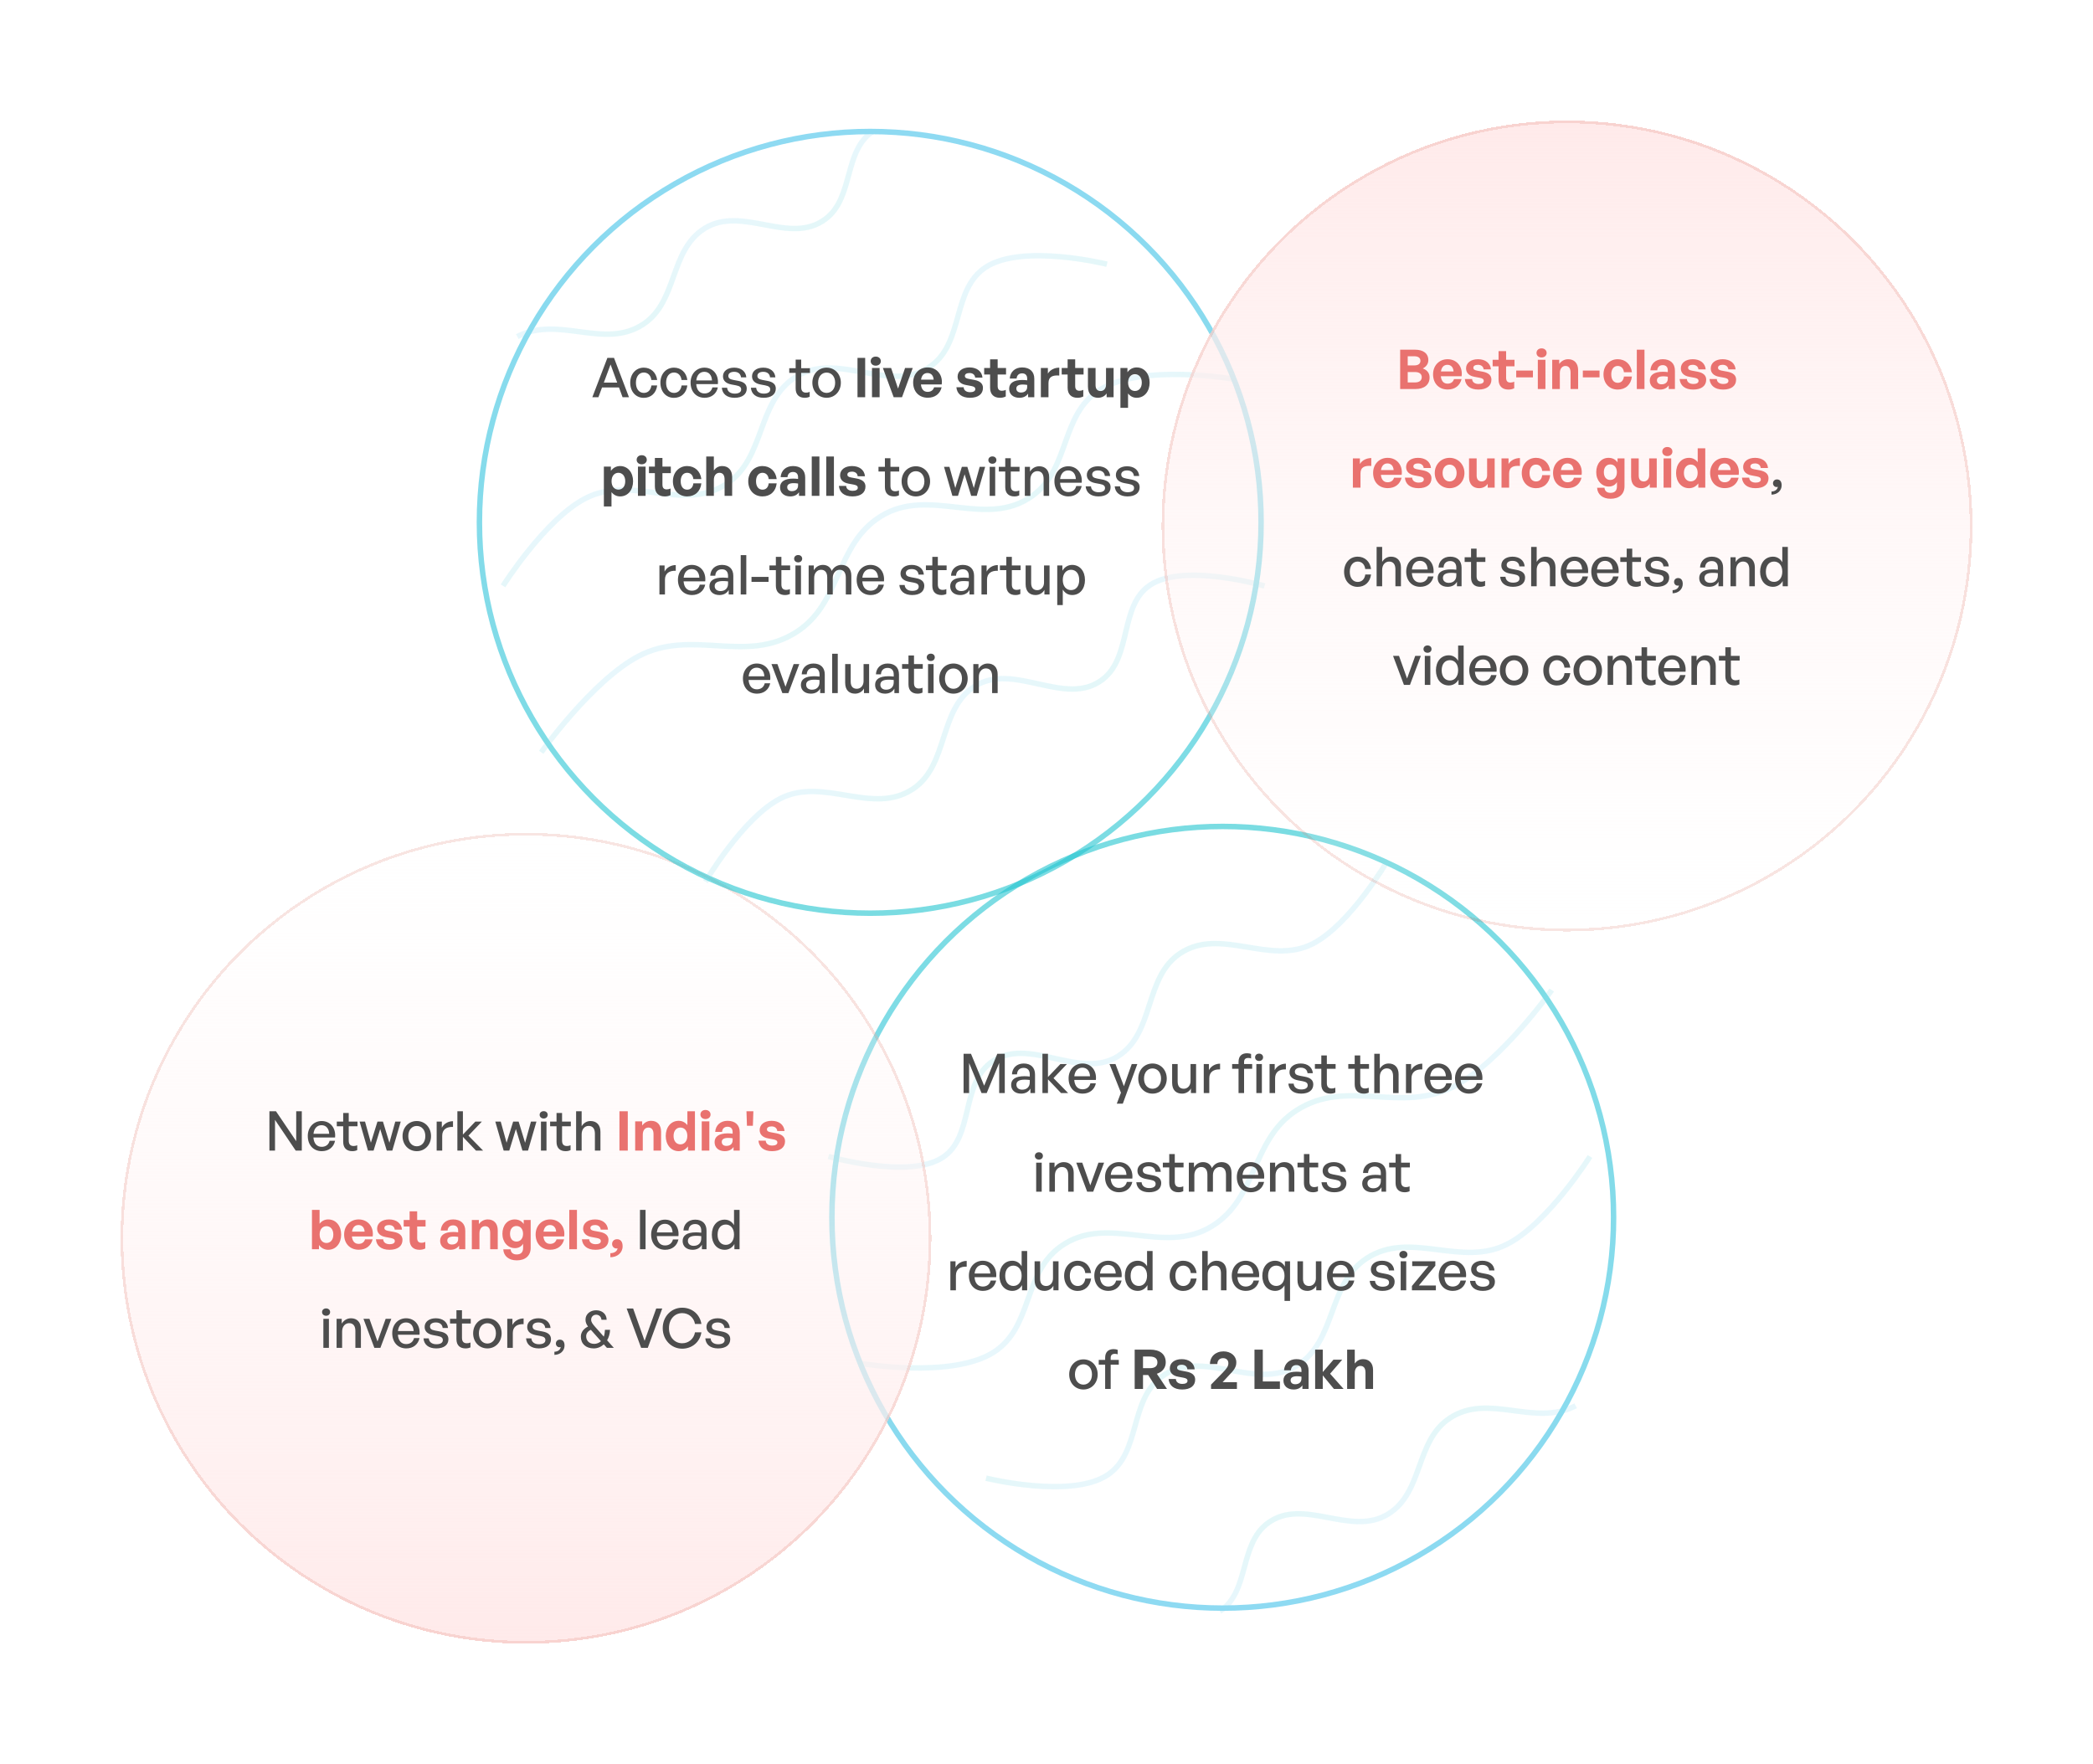 <svg width="764" height="644" viewBox="0 0 764 644" fill="none" xmlns="http://www.w3.org/2000/svg">
<g opacity="0.6">
<circle cx="446.334" cy="444.334" r="142.666" transform="rotate(-180 446.334 444.334)" stroke="url(#paint0_linear_4117_235)" stroke-width="2"/>
<path opacity="0.2" d="M566.437 361.391C566.437 361.391 547.92 387.481 530.956 396.451C511.407 406.788 491.764 393.332 473.194 405.351C456.763 415.987 459.12 437.193 442.502 447.52C424.57 458.663 404.166 442.648 387.047 455.088C373.394 465.011 376.947 484.472 362.765 493.556C347.209 503.521 313.463 497.572 313.463 497.572" stroke="url(#paint1_linear_4117_235)" stroke-width="2"/>
<path opacity="0.2" d="M580.39 422.141C580.39 422.141 565.165 446.33 550.372 454.047C533.324 462.94 514.845 448.812 498.776 459.388C484.557 468.745 487.884 489.392 473.479 498.441C457.935 508.205 438.625 491.558 423.889 502.624C412.136 511.449 416.442 530.475 404.164 538.46C390.697 547.219 359.923 539.555 359.923 539.555" stroke="url(#paint2_linear_4117_235)" stroke-width="2"/>
<path opacity="0.2" d="M575.173 513.135C560.021 521.028 543.47 508.247 529.2 517.655C516.573 525.98 519.648 544.533 506.853 552.58C493.047 561.263 475.742 546.216 462.662 556.071C452.231 563.931 456.171 581.034 445.267 588.137" stroke="url(#paint3_linear_4117_235)" stroke-width="2"/>
<path opacity="0.2" d="M506.507 314.152C506.507 314.152 492.941 337.384 479.241 344.469C463.454 352.635 445.561 338.168 430.751 348.016C417.647 356.73 421.463 377.096 408.173 385.501C393.832 394.57 375.073 377.605 361.537 387.977C350.741 396.25 355.426 415.057 344.108 422.488C331.694 430.639 302.417 422.111 302.417 422.111" stroke="url(#paint4_linear_4117_235)" stroke-width="2"/>
</g>
<g filter="url(#filter0_d_4117_235)">
<circle cx="192" cy="448" r="148" transform="rotate(-180 192 448)" fill="url(#paint5_linear_4117_235)" shape-rendering="crispEdges"/>
<circle cx="192" cy="448" r="147.5" transform="rotate(-180 192 448)" stroke="#CA3925" stroke-opacity="0.13" shape-rendering="crispEdges"/>
</g>
<g opacity="0.6">
<circle cx="317.666" cy="190.666" r="142.666" stroke="url(#paint6_linear_4117_235)" stroke-width="2"/>
<path opacity="0.2" d="M197.563 274.609C197.563 274.609 216.08 248.52 233.044 239.549C252.593 229.212 272.236 242.668 290.806 230.649C307.237 220.014 304.88 198.807 321.498 188.48C339.43 177.337 359.834 193.353 376.953 180.912C390.606 170.99 387.053 151.529 401.235 142.444C416.791 132.479 450.537 138.428 450.537 138.428" stroke="url(#paint7_linear_4117_235)" stroke-width="2"/>
<path opacity="0.2" d="M183.61 213.859C183.61 213.859 198.835 189.67 213.628 181.953C230.676 173.06 249.155 187.188 265.224 176.613C279.443 167.255 276.116 146.608 290.521 137.559C306.065 127.795 325.375 144.442 340.111 133.376C351.864 124.551 347.558 105.525 359.836 97.54C373.303 88.781 404.077 96.446 404.077 96.446" stroke="url(#paint8_linear_4117_235)" stroke-width="2"/>
<path opacity="0.2" d="M188.827 122.865C203.979 114.972 220.53 127.753 234.8 118.345C247.427 110.02 244.352 91.467 257.147 83.42C270.953 74.737 288.258 89.784 301.338 79.929C311.769 72.069 307.829 54.966 318.733 47.863" stroke="url(#paint9_linear_4117_235)" stroke-width="2"/>
<path opacity="0.2" d="M257.493 321.848C257.493 321.848 271.059 298.616 284.759 291.531C300.546 283.365 318.439 297.832 333.249 287.984C346.353 279.27 342.537 258.904 355.827 250.499C370.168 241.43 388.927 258.395 402.463 248.023C413.259 239.75 408.574 220.943 419.892 213.512C432.306 205.361 461.583 213.889 461.583 213.889" stroke="url(#paint10_linear_4117_235)" stroke-width="2"/>
</g>
<g filter="url(#filter1_d_4117_235)">
<circle cx="572" cy="188" r="148" fill="url(#paint11_linear_4117_235)" shape-rendering="crispEdges"/>
<circle cx="572" cy="188" r="147.5" stroke="#CA3925" stroke-opacity="0.13" shape-rendering="crispEdges"/>
</g>
<path d="M227.253 145H229.593L224.133 130.64H221.713L216.213 145H218.433L219.753 141.44H225.953L227.253 145ZM222.873 133.04L225.293 139.66H220.413L222.873 133.04ZM234.986 145.22C237.646 145.22 239.526 143.5 239.886 140.7H237.786C237.546 142.42 236.506 143.42 235.006 143.42C233.266 143.42 232.126 141.96 232.126 139.7C232.126 137.46 233.266 135.98 235.006 135.98C236.486 135.98 237.546 137 237.766 138.7H239.886C239.506 135.94 237.606 134.2 234.986 134.2C232.126 134.2 230.046 136.5 230.046 139.7C230.046 142.94 232.086 145.22 234.986 145.22ZM246.002 145.22C248.662 145.22 250.542 143.5 250.902 140.7H248.802C248.562 142.42 247.522 143.42 246.022 143.42C244.282 143.42 243.142 141.96 243.142 139.7C243.142 137.46 244.282 135.98 246.022 135.98C247.502 135.98 248.562 137 248.782 138.7H250.902C250.522 135.94 248.622 134.2 246.002 134.2C243.142 134.2 241.062 136.5 241.062 139.7C241.062 142.94 243.102 145.22 246.002 145.22ZM257.198 145.2C259.698 145.2 261.518 143.78 262.038 141.42H260.038C259.698 142.8 258.658 143.62 257.158 143.62C255.378 143.62 254.298 142.36 254.138 140.2H262.038C262.398 136.76 260.298 134.2 257.138 134.2C254.218 134.2 252.078 136.5 252.078 139.64C252.078 142.98 254.138 145.2 257.198 145.2ZM257.098 135.72C258.738 135.72 259.798 136.9 259.898 138.86H254.158C254.377 136.88 255.478 135.72 257.098 135.72ZM272.585 141.84C272.585 140.32 271.585 139.4 269.485 139.02L267.685 138.68C266.405 138.44 265.865 138.04 265.865 137.18C265.865 136.26 266.725 135.72 268.005 135.72C269.425 135.72 270.365 136.46 270.485 137.74H272.425C272.245 135.56 270.525 134.2 267.985 134.2C265.525 134.2 263.905 135.5 263.905 137.36C263.905 138.96 265.005 139.96 266.965 140.34L268.685 140.66C270.005 140.92 270.545 141.3 270.545 142.18C270.545 143.18 269.605 143.68 268.185 143.68C266.565 143.68 265.505 142.86 265.425 141.54H263.485C263.685 143.82 265.345 145.2 268.145 145.2C270.965 145.2 272.585 143.92 272.585 141.84ZM283.191 141.84C283.191 140.32 282.191 139.4 280.091 139.02L278.291 138.68C277.011 138.44 276.471 138.04 276.471 137.18C276.471 136.26 277.331 135.72 278.611 135.72C280.031 135.72 280.971 136.46 281.091 137.74H283.031C282.851 135.56 281.131 134.2 278.591 134.2C276.131 134.2 274.511 135.5 274.511 137.36C274.511 138.96 275.611 139.96 277.571 140.34L279.291 140.66C280.611 140.92 281.151 141.3 281.151 142.18C281.151 143.18 280.211 143.68 278.791 143.68C277.171 143.68 276.111 142.86 276.031 141.54H274.091C274.291 143.82 275.951 145.2 278.751 145.2C281.571 145.2 283.191 143.92 283.191 141.84ZM295.556 143.04C295.136 143.24 294.716 143.32 294.236 143.32C293.156 143.32 292.456 142.8 292.456 141.34V136.12H295.656V134.4H292.456V131.26H290.436V134.4H288.096V136.12H290.436V141.8C290.436 144.14 291.796 145.2 293.756 145.2C294.396 145.2 294.936 145.1 295.556 144.82V143.04ZM301.731 145.2C304.731 145.2 306.931 142.84 306.931 139.7C306.931 136.56 304.731 134.2 301.731 134.2C298.731 134.2 296.531 136.56 296.531 139.7C296.531 142.84 298.731 145.2 301.731 145.2ZM301.731 143.42C299.991 143.42 298.631 142.02 298.631 139.7C298.631 137.38 299.991 136 301.731 136C303.471 136 304.851 137.38 304.851 139.7C304.851 142.02 303.471 143.42 301.731 143.42ZM315.81 145V130.64H313.01V145H315.81ZM321.523 131.84C321.523 130.86 320.763 130.16 319.663 130.16C318.583 130.16 317.823 130.86 317.823 131.84C317.823 132.78 318.583 133.48 319.663 133.48C320.763 133.48 321.523 132.78 321.523 131.84ZM321.083 145V134.32H318.303V145H321.083ZM333.176 134.32H330.376L327.816 141.84L325.276 134.32H322.276L326.216 145H329.256L333.176 134.32ZM338.665 145.18C341.265 145.18 343.125 143.8 343.725 141.38H340.965C340.645 142.44 339.825 143.04 338.605 143.04C337.185 143.04 336.345 142.08 336.165 140.34H343.745C344.245 136.86 342.005 134.12 338.625 134.12C335.545 134.12 333.325 136.44 333.325 139.62C333.325 142.96 335.465 145.18 338.665 145.18ZM338.565 136.16C339.885 136.16 340.725 137.1 340.805 138.58H336.205C336.445 137 337.265 136.16 338.565 136.16ZM358.807 141.58C358.807 140.04 357.747 139.08 355.667 138.68L353.607 138.3C352.647 138.12 352.207 137.86 352.207 137.22C352.207 136.54 352.887 136.16 353.907 136.16C355.087 136.16 355.867 136.8 355.967 137.84H358.627C358.427 135.54 356.587 134.12 353.907 134.12C351.247 134.12 349.547 135.5 349.547 137.48C349.547 139.14 350.707 140.2 352.627 140.54L354.547 140.9C355.567 141.1 356.007 141.38 356.007 142.06C356.007 142.82 355.187 143.16 354.107 143.16C352.727 143.16 351.787 142.46 351.767 141.36H349.107C349.327 143.74 351.027 145.2 354.067 145.2C357.107 145.2 358.807 143.82 358.807 141.58ZM367.13 142.3C366.73 142.52 366.25 142.64 365.73 142.64C364.73 142.64 364.17 142.14 364.17 140.9V136.7H367.23V134.32H364.17V131.16H361.41V134.32H359.25V136.7H361.41V141.54C361.41 143.94 362.79 145.2 364.99 145.2C365.81 145.2 366.45 145.06 367.13 144.72V142.3ZM375.288 145H377.548V138.28C377.548 135.66 375.908 134.12 373.108 134.12C370.528 134.12 368.748 135.72 368.588 138.18H371.088C371.188 136.98 371.908 136.28 373.108 136.28C374.268 136.28 374.948 136.98 374.948 138.18V138.82C374.288 138.74 373.768 138.7 373.168 138.7C370.048 138.7 368.368 139.82 368.368 141.9C368.368 143.9 369.848 145.2 372.068 145.2C373.528 145.2 374.588 144.68 375.288 143.68V145ZM370.988 141.82C370.988 140.86 371.768 140.36 373.348 140.36C373.828 140.36 374.288 140.4 374.948 140.5V141.26C374.948 142.5 374.088 143.28 372.668 143.28C371.628 143.28 370.988 142.72 370.988 141.82ZM382.723 139.82C382.723 137.46 384.303 136.9 386.663 137.08V134.2C384.943 134.2 383.283 135.02 382.503 136.38V134.32H379.943V145H382.723V139.82ZM395.431 142.3C395.031 142.52 394.551 142.64 394.031 142.64C393.031 142.64 392.471 142.14 392.471 140.9V136.7H395.531V134.32H392.471V131.16H389.711V134.32H387.551V136.7H389.711V141.54C389.711 143.94 391.091 145.2 393.291 145.2C394.111 145.2 394.751 145.06 395.431 144.72V142.3ZM403.728 140.5C403.728 141.94 402.768 142.74 401.768 142.74C400.648 142.74 399.908 142.08 399.908 140.58V134.32H397.128V141.12C397.128 143.9 398.688 145.2 400.828 145.2C402.188 145.2 403.368 144.54 403.948 143.6V145H406.488V134.32H403.728V140.5ZM419.646 139.66C419.646 136.52 417.786 134.12 414.906 134.12C413.546 134.12 412.366 134.74 411.546 135.88V134.32H408.986V148.86H411.766V143.62C412.566 144.66 413.646 145.2 414.906 145.2C417.786 145.2 419.646 142.82 419.646 139.66ZM416.786 139.66C416.786 141.7 415.646 142.72 414.286 142.72C412.926 142.72 411.786 141.68 411.786 139.66C411.786 137.64 412.926 136.58 414.286 136.58C415.646 136.58 416.786 137.66 416.786 139.66ZM231.091 175.66C231.091 172.52 229.231 170.12 226.351 170.12C224.991 170.12 223.811 170.74 222.991 171.88V170.32H220.431V184.86H223.211V179.62C224.011 180.66 225.091 181.2 226.351 181.2C229.231 181.2 231.091 178.82 231.091 175.66ZM228.231 175.66C228.231 177.7 227.091 178.72 225.731 178.72C224.371 178.72 223.231 177.68 223.231 175.66C223.231 173.64 224.371 172.58 225.731 172.58C227.091 172.58 228.231 173.66 228.231 175.66ZM236.093 167.84C236.093 166.86 235.333 166.16 234.233 166.16C233.153 166.16 232.393 166.86 232.393 167.84C232.393 168.78 233.153 169.48 234.233 169.48C235.333 169.48 236.093 168.78 236.093 167.84ZM235.653 181V170.32H232.873V181H235.653ZM244.767 178.3C244.367 178.52 243.887 178.64 243.367 178.64C242.367 178.64 241.807 178.14 241.807 176.9V172.7H244.867V170.32H241.807V167.16H239.047V170.32H236.887V172.7H239.047V177.54C239.047 179.94 240.427 181.2 242.627 181.2C243.447 181.2 244.087 181.06 244.767 180.72V178.3ZM250.83 181.2C253.69 181.2 255.69 179.38 256.01 176.44H253.09C252.93 177.9 252.11 178.74 250.83 178.74C249.37 178.74 248.47 177.58 248.47 175.66C248.47 173.76 249.39 172.58 250.83 172.58C252.09 172.58 252.95 173.46 253.09 174.88H256.01C255.67 172 253.61 170.12 250.83 170.12C247.83 170.12 245.63 172.46 245.63 175.66C245.63 178.92 247.75 181.2 250.83 181.2ZM260.575 175.18C260.575 173.46 261.515 172.58 262.615 172.58C263.875 172.58 264.495 173.46 264.495 175.04V181H267.255V174.1C267.255 171.52 265.775 170.12 263.635 170.12C262.235 170.12 261.315 170.74 260.575 171.72V166.64H257.795V181H260.575V175.18ZM278.33 181.2C281.19 181.2 283.19 179.38 283.51 176.44H280.59C280.43 177.9 279.61 178.74 278.33 178.74C276.87 178.74 275.97 177.58 275.97 175.66C275.97 173.76 276.89 172.58 278.33 172.58C279.59 172.58 280.45 173.46 280.59 174.88H283.51C283.17 172 281.11 170.12 278.33 170.12C275.33 170.12 273.13 172.46 273.13 175.66C273.13 178.92 275.25 181.2 278.33 181.2ZM291.655 181H293.915V174.28C293.915 171.66 292.275 170.12 289.475 170.12C286.895 170.12 285.115 171.72 284.955 174.18H287.455C287.555 172.98 288.275 172.28 289.475 172.28C290.635 172.28 291.315 172.98 291.315 174.18V174.82C290.655 174.74 290.135 174.7 289.535 174.7C286.415 174.7 284.735 175.82 284.735 177.9C284.735 179.9 286.215 181.2 288.435 181.2C289.895 181.2 290.955 180.68 291.655 179.68V181ZM287.355 177.82C287.355 176.86 288.135 176.36 289.715 176.36C290.195 176.36 290.655 176.4 291.315 176.5V177.26C291.315 178.5 290.455 179.28 289.035 179.28C287.995 179.28 287.355 178.72 287.355 177.82ZM299.11 181V166.64H296.31V181H299.11ZM304.403 181V166.64H301.603V181H304.403ZM315.916 177.58C315.916 176.04 314.856 175.08 312.776 174.68L310.716 174.3C309.756 174.12 309.316 173.86 309.316 173.22C309.316 172.54 309.996 172.16 311.016 172.16C312.196 172.16 312.976 172.8 313.076 173.84H315.736C315.536 171.54 313.696 170.12 311.016 170.12C308.356 170.12 306.656 171.5 306.656 173.48C306.656 175.14 307.816 176.2 309.736 176.54L311.656 176.9C312.676 177.1 313.116 177.38 313.116 178.06C313.116 178.82 312.296 179.16 311.216 179.16C309.836 179.16 308.896 178.46 308.876 177.36H306.216C306.436 179.74 308.136 181.2 311.176 181.2C314.216 181.2 315.916 179.82 315.916 177.58ZM328.134 179.04C327.714 179.24 327.294 179.32 326.814 179.32C325.734 179.32 325.034 178.8 325.034 177.34V172.12H328.234V170.4H325.034V167.26H323.014V170.4H320.674V172.12H323.014V177.8C323.014 180.14 324.374 181.2 326.334 181.2C326.974 181.2 327.514 181.1 328.134 180.82V179.04ZM334.309 181.2C337.309 181.2 339.509 178.84 339.509 175.7C339.509 172.56 337.309 170.2 334.309 170.2C331.309 170.2 329.109 172.56 329.109 175.7C329.109 178.84 331.309 181.2 334.309 181.2ZM334.309 179.42C332.569 179.42 331.209 178.02 331.209 175.7C331.209 173.38 332.569 172 334.309 172C336.049 172 337.429 173.38 337.429 175.7C337.429 178.02 336.049 179.42 334.309 179.42ZM354.508 181H356.528L359.608 170.4H357.608L355.468 178.14L353.108 170.4H351.108L348.708 178.12L346.568 170.4H344.588L347.648 181H349.688L352.108 173.12L354.508 181ZM363.715 167.94C363.715 167.16 363.115 166.6 362.255 166.6C361.395 166.6 360.775 167.16 360.775 167.94C360.775 168.7 361.395 169.28 362.255 169.28C363.115 169.28 363.715 168.7 363.715 167.94ZM363.275 181V170.4H361.255V181H363.275ZM372.06 179.04C371.64 179.24 371.22 179.32 370.74 179.32C369.66 179.32 368.96 178.8 368.96 177.34V172.12H372.16V170.4H368.96V167.26H366.94V170.4H364.6V172.12H366.94V177.8C366.94 180.14 368.3 181.2 370.26 181.2C370.9 181.2 371.44 181.1 372.06 180.82V179.04ZM376.108 175.02C376.108 173.14 377.268 171.98 378.648 171.98C380.148 171.98 380.948 173 380.948 174.82V181H382.967V174.14C382.967 171.6 381.528 170.2 379.348 170.2C377.888 170.2 376.688 170.98 375.968 172.16V170.4H374.088V181H376.108V175.02ZM390.01 181.2C392.51 181.2 394.33 179.78 394.85 177.42H392.85C392.51 178.8 391.47 179.62 389.97 179.62C388.19 179.62 387.11 178.36 386.95 176.2H394.85C395.21 172.76 393.11 170.2 389.95 170.2C387.03 170.2 384.89 172.5 384.89 175.64C384.89 178.98 386.95 181.2 390.01 181.2ZM389.91 171.72C391.55 171.72 392.61 172.9 392.71 174.86H386.97C387.19 172.88 388.29 171.72 389.91 171.72ZM405.398 177.84C405.398 176.32 404.398 175.4 402.298 175.02L400.498 174.68C399.218 174.44 398.678 174.04 398.678 173.18C398.678 172.26 399.538 171.72 400.818 171.72C402.238 171.72 403.178 172.46 403.298 173.74H405.238C405.058 171.56 403.338 170.2 400.798 170.2C398.338 170.2 396.718 171.5 396.718 173.36C396.718 174.96 397.818 175.96 399.778 176.34L401.498 176.66C402.818 176.92 403.358 177.3 403.358 178.18C403.358 179.18 402.418 179.68 400.998 179.68C399.378 179.68 398.318 178.86 398.238 177.54H396.298C396.498 179.82 398.158 181.2 400.958 181.2C403.778 181.2 405.398 179.92 405.398 177.84ZM416.003 177.84C416.003 176.32 415.003 175.4 412.903 175.02L411.103 174.68C409.823 174.44 409.283 174.04 409.283 173.18C409.283 172.26 410.143 171.72 411.423 171.72C412.843 171.72 413.783 172.46 413.903 173.74H415.843C415.663 171.56 413.943 170.2 411.403 170.2C408.943 170.2 407.323 171.5 407.323 173.36C407.323 174.96 408.423 175.96 410.383 176.34L412.103 176.66C413.423 176.92 413.963 177.3 413.963 178.18C413.963 179.18 413.023 179.68 411.603 179.68C409.983 179.68 408.923 178.86 408.843 177.54H406.903C407.103 179.82 408.763 181.2 411.563 181.2C414.383 181.2 416.003 179.92 416.003 177.84ZM242.729 211.58C242.729 209.24 244.389 208.24 246.669 208.36V206.26C244.929 206.26 243.329 207.18 242.589 208.64V206.4H240.709V217H242.729V211.58ZM252.588 217.2C255.088 217.2 256.908 215.78 257.428 213.42H255.428C255.088 214.8 254.048 215.62 252.548 215.62C250.768 215.62 249.688 214.36 249.528 212.2H257.428C257.788 208.76 255.688 206.2 252.528 206.2C249.608 206.2 247.468 208.5 247.468 211.64C247.468 214.98 249.528 217.2 252.588 217.2ZM252.488 207.72C254.128 207.72 255.188 208.9 255.288 210.86H249.548C249.768 208.88 250.868 207.72 252.488 207.72ZM265.996 217H267.676V210.2C267.676 207.68 266.156 206.2 263.536 206.2C261.056 206.2 259.356 207.78 259.256 210.16H261.096C261.156 208.68 262.056 207.8 263.536 207.8C264.936 207.8 265.756 208.66 265.756 210.18V210.96C264.896 210.86 264.396 210.84 263.776 210.84C260.616 210.84 258.956 211.92 258.956 214C258.956 215.94 260.396 217.2 262.596 217.2C264.156 217.2 265.336 216.54 265.996 215.36V217ZM260.876 213.94C260.876 212.7 261.876 212.1 263.896 212.1C264.416 212.1 264.976 212.12 265.756 212.22V213.08C265.756 214.7 264.696 215.76 262.996 215.76C261.696 215.76 260.876 215.04 260.876 213.94ZM272.417 217V202.64H270.377V217H272.417ZM280.54 212.4V210.58H274.32V212.4H280.54ZM288.329 215.04C287.909 215.24 287.489 215.32 287.009 215.32C285.929 215.32 285.229 214.8 285.229 213.34V208.12H288.429V206.4H285.229V203.26H283.209V206.4H280.869V208.12H283.209V213.8C283.209 216.14 284.569 217.2 286.529 217.2C287.169 217.2 287.709 217.1 288.329 216.82V215.04ZM292.817 203.94C292.817 203.16 292.217 202.6 291.357 202.6C290.497 202.6 289.877 203.16 289.877 203.94C289.877 204.7 290.497 205.28 291.357 205.28C292.217 205.28 292.817 204.7 292.817 203.94ZM292.377 217V206.4H290.357V217H292.377ZM297.201 217V210.92C297.201 209.14 298.301 207.98 299.701 207.98C301.181 207.98 301.961 209.02 301.961 210.78V217H303.981V210.92C303.981 209.14 305.101 207.98 306.481 207.98C307.961 207.98 308.741 209.02 308.741 210.78V217H310.761V210.14C310.761 207.62 309.361 206.2 307.181 206.2C305.561 206.2 304.341 207.04 303.601 208.4C303.121 207 301.941 206.2 300.381 206.2C298.921 206.2 297.781 206.94 297.061 208.16V206.4H295.181V217H297.201ZM317.823 217.2C320.323 217.2 322.143 215.78 322.663 213.42H320.663C320.323 214.8 319.283 215.62 317.783 215.62C316.003 215.62 314.923 214.36 314.763 212.2H322.663C323.023 208.76 320.923 206.2 317.763 206.2C314.843 206.2 312.703 208.5 312.703 211.64C312.703 214.98 314.763 217.2 317.823 217.2ZM317.723 207.72C319.363 207.72 320.423 208.9 320.523 210.86H314.783C315.002 208.88 316.103 207.72 317.723 207.72ZM337.39 213.84C337.39 212.32 336.39 211.4 334.29 211.02L332.49 210.68C331.21 210.44 330.67 210.04 330.67 209.18C330.67 208.26 331.53 207.72 332.81 207.72C334.23 207.72 335.17 208.46 335.29 209.74H337.23C337.05 207.56 335.33 206.2 332.79 206.2C330.33 206.2 328.71 207.5 328.71 209.36C328.71 210.96 329.81 211.96 331.77 212.34L333.49 212.66C334.81 212.92 335.35 213.3 335.35 214.18C335.35 215.18 334.41 215.68 332.99 215.68C331.37 215.68 330.31 214.86 330.23 213.54H328.29C328.49 215.82 330.15 217.2 332.95 217.2C335.77 217.2 337.39 215.92 337.39 213.84ZM345.439 215.04C345.019 215.24 344.599 215.32 344.119 215.32C343.039 215.32 342.339 214.8 342.339 213.34V208.12H345.539V206.4H342.339V203.26H340.319V206.4H337.979V208.12H340.319V213.8C340.319 216.14 341.679 217.2 343.639 217.2C344.279 217.2 344.819 217.1 345.439 216.82V215.04ZM353.886 217H355.566V210.2C355.566 207.68 354.046 206.2 351.426 206.2C348.946 206.2 347.246 207.78 347.146 210.16H348.986C349.046 208.68 349.946 207.8 351.426 207.8C352.826 207.8 353.646 208.66 353.646 210.18V210.96C352.786 210.86 352.286 210.84 351.666 210.84C348.506 210.84 346.846 211.92 346.846 214C346.846 215.94 348.286 217.2 350.486 217.2C352.046 217.2 353.226 216.54 353.886 215.36V217ZM348.766 213.94C348.766 212.7 349.766 212.1 351.786 212.1C352.306 212.1 352.866 212.12 353.646 212.22V213.08C353.646 214.7 352.586 215.76 350.886 215.76C349.586 215.76 348.766 215.04 348.766 213.94ZM360.287 211.58C360.287 209.24 361.947 208.24 364.227 208.36V206.26C362.487 206.26 360.887 207.18 360.147 208.64V206.4H358.267V217H360.287V211.58ZM372.45 215.04C372.03 215.24 371.61 215.32 371.13 215.32C370.05 215.32 369.35 214.8 369.35 213.34V208.12H372.55V206.4H369.35V203.26H367.33V206.4H364.99V208.12H367.33V213.8C367.33 216.14 368.69 217.2 370.65 217.2C371.29 217.2 371.83 217.1 372.45 216.82V215.04ZM381.098 212.64C381.098 214.3 379.998 215.42 378.638 215.42C377.318 215.42 376.398 214.66 376.398 212.82V206.4H374.378V213.22C374.378 215.94 375.858 217.2 377.998 217.2C379.438 217.2 380.678 216.42 381.238 215.32V217H383.118V206.4H381.098V212.64ZM396.043 211.7C396.043 208.5 394.183 206.2 391.363 206.2C389.863 206.2 388.563 206.98 387.803 208.34V206.4H385.923V220.86H387.943V215.2C388.703 216.48 389.923 217.2 391.363 217.2C394.203 217.2 396.043 214.9 396.043 211.7ZM393.943 211.7C393.943 214.08 392.683 215.4 390.943 215.4C389.243 215.4 387.943 214.04 387.943 211.7C387.943 209.32 389.263 207.98 390.943 207.98C392.683 207.98 393.943 209.32 393.943 211.7ZM276.309 253.2C278.809 253.2 280.629 251.78 281.149 249.42H279.149C278.809 250.8 277.769 251.62 276.269 251.62C274.489 251.62 273.409 250.36 273.249 248.2H281.149C281.509 244.76 279.409 242.2 276.249 242.2C273.329 242.2 271.189 244.5 271.189 247.64C271.189 250.98 273.249 253.2 276.309 253.2ZM276.209 243.72C277.849 243.72 278.909 244.9 279.009 246.86H273.269C273.489 244.88 274.589 243.72 276.209 243.72ZM291.764 242.4H289.704L286.724 250.68L283.784 242.4H281.604L285.584 253H287.784L291.764 242.4ZM299.384 253H301.064V246.2C301.064 243.68 299.544 242.2 296.924 242.2C294.444 242.2 292.744 243.78 292.644 246.16H294.484C294.544 244.68 295.444 243.8 296.924 243.8C298.324 243.8 299.144 244.66 299.144 246.18V246.96C298.284 246.86 297.784 246.84 297.164 246.84C294.004 246.84 292.344 247.92 292.344 250C292.344 251.94 293.784 253.2 295.984 253.2C297.544 253.2 298.724 252.54 299.384 251.36V253ZM294.264 249.94C294.264 248.7 295.264 248.1 297.284 248.1C297.804 248.1 298.364 248.12 299.144 248.22V249.08C299.144 250.7 298.084 251.76 296.384 251.76C295.084 251.76 294.264 251.04 294.264 249.94ZM305.805 253V238.64H303.765V253H305.805ZM315.229 248.64C315.229 250.3 314.129 251.42 312.769 251.42C311.449 251.42 310.529 250.66 310.529 248.82V242.4H308.509V249.22C308.509 251.94 309.989 253.2 312.129 253.2C313.569 253.2 314.809 252.42 315.369 251.32V253H317.249V242.4H315.229V248.64ZM326.474 253H328.154V246.2C328.154 243.68 326.634 242.2 324.014 242.2C321.534 242.2 319.834 243.78 319.734 246.16H321.574C321.634 244.68 322.534 243.8 324.014 243.8C325.414 243.8 326.234 244.66 326.234 246.18V246.96C325.374 246.86 324.874 246.84 324.254 246.84C321.094 246.84 319.434 247.92 319.434 250C319.434 251.94 320.874 253.2 323.074 253.2C324.634 253.2 325.814 252.54 326.474 251.36V253ZM321.354 249.94C321.354 248.7 322.354 248.1 324.374 248.1C324.894 248.1 325.454 248.12 326.234 248.22V249.08C326.234 250.7 325.174 251.76 323.474 251.76C322.174 251.76 321.354 251.04 321.354 249.94ZM336.737 251.04C336.317 251.24 335.897 251.32 335.417 251.32C334.337 251.32 333.637 250.8 333.637 249.34V244.12H336.837V242.4H333.637V239.26H331.617V242.4H329.277V244.12H331.617V249.8C331.617 252.14 332.977 253.2 334.937 253.2C335.577 253.2 336.117 253.1 336.737 252.82V251.04ZM341.225 239.94C341.225 239.16 340.625 238.6 339.765 238.6C338.905 238.6 338.285 239.16 338.285 239.94C338.285 240.7 338.905 241.28 339.765 241.28C340.625 241.28 341.225 240.7 341.225 239.94ZM340.785 253V242.4H338.765V253H340.785ZM348.029 253.2C351.029 253.2 353.229 250.84 353.229 247.7C353.229 244.56 351.029 242.2 348.029 242.2C345.029 242.2 342.829 244.56 342.829 247.7C342.829 250.84 345.029 253.2 348.029 253.2ZM348.029 251.42C346.289 251.42 344.929 250.02 344.929 247.7C344.929 245.38 346.289 244 348.029 244C349.769 244 351.149 245.38 351.149 247.7C351.149 250.02 349.769 251.42 348.029 251.42ZM357.309 247.02C357.309 245.14 358.469 243.98 359.849 243.98C361.349 243.98 362.149 245 362.149 246.82V253H364.169V246.14C364.169 243.6 362.729 242.2 360.549 242.2C359.089 242.2 357.889 242.98 357.169 244.16V242.4H355.289V253H357.309V247.02Z" fill="#4D4D4D"/>
<path d="M521.837 137.78C521.837 136.2 520.957 135.06 519.357 134.5C520.637 133.84 521.377 132.78 521.377 131.46C521.377 129 519.517 127.64 516.497 127.64H511.097V142H516.717C519.877 142 521.837 140.44 521.837 137.78ZM516.257 130.04C517.737 130.04 518.497 130.68 518.497 131.7C518.497 132.74 517.737 133.38 516.257 133.38H513.857V130.04H516.257ZM516.477 135.8C518.117 135.8 518.977 136.52 518.977 137.66C518.977 138.88 518.117 139.6 516.477 139.6H513.857V135.8H516.477ZM528.446 142.18C531.046 142.18 532.906 140.8 533.506 138.38H530.746C530.426 139.44 529.606 140.04 528.386 140.04C526.966 140.04 526.126 139.08 525.946 137.34H533.526C534.026 133.86 531.786 131.12 528.406 131.12C525.326 131.12 523.106 133.44 523.106 136.62C523.106 139.96 525.246 142.18 528.446 142.18ZM528.346 133.16C529.666 133.16 530.506 134.1 530.586 135.58H525.986C526.226 134 527.046 133.16 528.346 133.16ZM544.408 138.58C544.408 137.04 543.348 136.08 541.268 135.68L539.208 135.3C538.248 135.12 537.808 134.86 537.808 134.22C537.808 133.54 538.488 133.16 539.508 133.16C540.688 133.16 541.468 133.8 541.568 134.84H544.228C544.028 132.54 542.188 131.12 539.508 131.12C536.848 131.12 535.148 132.5 535.148 134.48C535.148 136.14 536.308 137.2 538.228 137.54L540.148 137.9C541.168 138.1 541.608 138.38 541.608 139.06C541.608 139.82 540.788 140.16 539.708 140.16C538.328 140.16 537.388 139.46 537.368 138.36H534.708C534.928 140.74 536.628 142.2 539.668 142.2C542.708 142.2 544.408 140.82 544.408 138.58ZM552.732 139.3C552.332 139.52 551.852 139.64 551.332 139.64C550.332 139.64 549.772 139.14 549.772 137.9V133.7H552.832V131.32H549.772V128.16H547.012V131.32H544.852V133.7H547.012V138.54C547.012 140.94 548.392 142.2 550.592 142.2C551.412 142.2 552.052 142.06 552.732 141.72V139.3ZM559.558 137.74V135.26H553.458V137.74H559.558ZM564.565 128.84C564.565 127.86 563.805 127.16 562.705 127.16C561.625 127.16 560.865 127.86 560.865 128.84C560.865 129.78 561.625 130.48 562.705 130.48C563.805 130.48 564.565 129.78 564.565 128.84ZM564.125 142V131.32H561.345V142H564.125ZM569.379 136.18C569.379 134.46 570.319 133.58 571.419 133.58C572.679 133.58 573.299 134.46 573.299 136.04V142H576.059V135.1C576.059 132.52 574.579 131.12 572.439 131.12C571.039 131.12 569.939 131.78 569.159 132.84V131.32H566.599V142H569.379V136.18ZM583.875 137.74V135.26H577.775V137.74H583.875ZM590.513 142.2C593.373 142.2 595.373 140.38 595.693 137.44H592.773C592.613 138.9 591.793 139.74 590.513 139.74C589.053 139.74 588.153 138.58 588.153 136.66C588.153 134.76 589.073 133.58 590.513 133.58C591.773 133.58 592.633 134.46 592.773 135.88H595.693C595.353 133 593.293 131.12 590.513 131.12C587.513 131.12 585.313 133.46 585.313 136.66C585.313 139.92 587.433 142.2 590.513 142.2ZM600.278 142V127.64H597.478V142H600.278ZM609.131 142H611.391V135.28C611.391 132.66 609.751 131.12 606.951 131.12C604.371 131.12 602.591 132.72 602.431 135.18H604.931C605.031 133.98 605.751 133.28 606.951 133.28C608.111 133.28 608.791 133.98 608.791 135.18V135.82C608.131 135.74 607.611 135.7 607.011 135.7C603.891 135.7 602.211 136.82 602.211 138.9C602.211 140.9 603.691 142.2 605.911 142.2C607.371 142.2 608.431 141.68 609.131 140.68V142ZM604.831 138.82C604.831 137.86 605.611 137.36 607.191 137.36C607.671 137.36 608.131 137.4 608.791 137.5V138.26C608.791 139.5 607.931 140.28 606.511 140.28C605.471 140.28 604.831 139.72 604.831 138.82ZM622.807 138.58C622.807 137.04 621.747 136.08 619.667 135.68L617.607 135.3C616.647 135.12 616.207 134.86 616.207 134.22C616.207 133.54 616.887 133.16 617.907 133.16C619.087 133.16 619.867 133.8 619.967 134.84H622.627C622.427 132.54 620.587 131.12 617.907 131.12C615.247 131.12 613.547 132.5 613.547 134.48C613.547 136.14 614.707 137.2 616.627 137.54L618.547 137.9C619.567 138.1 620.007 138.38 620.007 139.06C620.007 139.82 619.187 140.16 618.107 140.16C616.727 140.16 615.787 139.46 615.767 138.36H613.107C613.327 140.74 615.027 142.2 618.067 142.2C621.107 142.2 622.807 140.82 622.807 138.58ZM633.725 138.58C633.725 137.04 632.665 136.08 630.585 135.68L628.525 135.3C627.565 135.12 627.125 134.86 627.125 134.22C627.125 133.54 627.805 133.16 628.825 133.16C630.005 133.16 630.785 133.8 630.885 134.84H633.545C633.345 132.54 631.505 131.12 628.825 131.12C626.165 131.12 624.465 132.5 624.465 134.48C624.465 136.14 625.625 137.2 627.545 137.54L629.465 137.9C630.485 138.1 630.925 138.38 630.925 139.06C630.925 139.82 630.105 140.16 629.025 140.16C627.645 140.16 626.705 139.46 626.685 138.36H624.025C624.245 140.74 625.945 142.2 628.985 142.2C632.025 142.2 633.725 140.82 633.725 138.58ZM496.616 172.82C496.616 170.46 498.196 169.9 500.556 170.08V167.2C498.836 167.2 497.176 168.02 496.396 169.38V167.32H493.836V178H496.616V172.82ZM506.562 178.18C509.162 178.18 511.022 176.8 511.622 174.38H508.862C508.542 175.44 507.722 176.04 506.502 176.04C505.082 176.04 504.242 175.08 504.062 173.34H511.642C512.142 169.86 509.902 167.12 506.522 167.12C503.442 167.12 501.222 169.44 501.222 172.62C501.222 175.96 503.362 178.18 506.562 178.18ZM506.462 169.16C507.782 169.16 508.622 170.1 508.702 171.58H504.102C504.342 170 505.162 169.16 506.462 169.16ZM522.524 174.58C522.524 173.04 521.464 172.08 519.384 171.68L517.324 171.3C516.364 171.12 515.924 170.86 515.924 170.22C515.924 169.54 516.604 169.16 517.624 169.16C518.804 169.16 519.584 169.8 519.684 170.84H522.344C522.144 168.54 520.304 167.12 517.624 167.12C514.964 167.12 513.264 168.5 513.264 170.48C513.264 172.14 514.424 173.2 516.344 173.54L518.264 173.9C519.284 174.1 519.724 174.38 519.724 175.06C519.724 175.82 518.904 176.16 517.824 176.16C516.444 176.16 515.504 175.46 515.484 174.36H512.824C513.044 176.74 514.744 178.2 517.784 178.2C520.824 178.2 522.524 176.82 522.524 174.58ZM529.142 178.2C532.242 178.2 534.562 175.76 534.562 172.66C534.562 169.54 532.242 167.12 529.142 167.12C526.042 167.12 523.722 169.54 523.722 172.66C523.722 175.76 526.042 178.2 529.142 178.2ZM529.142 175.74C527.762 175.74 526.582 174.64 526.582 172.66C526.582 170.68 527.762 169.6 529.142 169.6C530.522 169.6 531.702 170.68 531.702 172.66C531.702 174.64 530.522 175.74 529.142 175.74ZM542.836 173.5C542.836 174.94 541.876 175.74 540.876 175.74C539.756 175.74 539.016 175.08 539.016 173.58V167.32H536.236V174.12C536.236 176.9 537.796 178.2 539.936 178.2C541.296 178.2 542.476 177.54 543.056 176.6V178H545.596V167.32H542.836V173.5ZM550.874 172.82C550.874 170.46 552.454 169.9 554.814 170.08V167.2C553.094 167.2 551.434 168.02 550.654 169.38V167.32H548.094V178H550.874V172.82ZM560.679 178.2C563.539 178.2 565.539 176.38 565.859 173.44H562.939C562.779 174.9 561.959 175.74 560.679 175.74C559.219 175.74 558.319 174.58 558.319 172.66C558.319 170.76 559.239 169.58 560.679 169.58C561.939 169.58 562.799 170.46 562.939 171.88H565.859C565.519 169 563.459 167.12 560.679 167.12C557.679 167.12 555.479 169.46 555.479 172.66C555.479 175.92 557.599 178.2 560.679 178.2ZM572.245 178.18C574.845 178.18 576.705 176.8 577.305 174.38H574.545C574.225 175.44 573.405 176.04 572.185 176.04C570.765 176.04 569.925 175.08 569.745 173.34H577.325C577.825 169.86 575.585 167.12 572.205 167.12C569.125 167.12 566.905 169.44 566.905 172.62C566.905 175.96 569.045 178.18 572.245 178.18ZM572.145 169.16C573.465 169.16 574.305 170.1 574.385 171.58H569.785C570.025 170 570.845 169.16 572.145 169.16ZM587.907 182.06C591.067 182.06 592.987 180.34 592.987 177.5V167.32H590.447V168.78C589.667 167.68 588.587 167.12 587.147 167.12C584.507 167.12 582.667 169.26 582.667 172.36C582.667 175.38 584.627 177.6 587.247 177.6C588.547 177.6 589.647 177 590.227 175.98V177.54C590.227 179.08 589.427 179.9 587.887 179.9C586.567 179.9 585.787 179.26 585.667 178.04H582.987C583.107 180.5 585.027 182.06 587.907 182.06ZM585.447 172.36C585.447 170.62 586.367 169.52 587.787 169.52C589.247 169.52 590.207 170.64 590.207 172.38C590.207 174.06 589.247 175.2 587.787 175.2C586.347 175.2 585.447 174.1 585.447 172.36ZM601.996 173.5C601.996 174.94 601.036 175.74 600.036 175.74C598.916 175.74 598.176 175.08 598.176 173.58V167.32H595.396V174.12C595.396 176.9 596.956 178.2 599.096 178.2C600.456 178.2 601.636 177.54 602.216 176.6V178H604.756V167.32H601.996V173.5ZM610.474 164.84C610.474 163.86 609.714 163.16 608.614 163.16C607.534 163.16 606.774 163.86 606.774 164.84C606.774 165.78 607.534 166.48 608.614 166.48C609.714 166.48 610.474 165.78 610.474 164.84ZM610.034 178V167.32H607.254V178H610.034ZM611.808 172.66C611.808 175.78 613.668 178.2 616.548 178.2C617.928 178.2 619.088 177.58 619.928 176.46V178H622.468V163.64H619.708V168.7C618.908 167.68 617.828 167.12 616.548 167.12C613.668 167.12 611.808 169.5 611.808 172.66ZM614.668 172.66C614.668 170.62 615.808 169.58 617.168 169.58C618.528 169.58 619.688 170.6 619.688 172.62C619.688 174.64 618.548 175.72 617.168 175.72C615.808 175.72 614.668 174.66 614.668 172.66ZM629.589 178.18C632.189 178.18 634.049 176.8 634.649 174.38H631.889C631.569 175.44 630.749 176.04 629.529 176.04C628.109 176.04 627.269 175.08 627.089 173.34H634.669C635.169 169.86 632.929 167.12 629.549 167.12C626.469 167.12 624.249 169.44 624.249 172.62C624.249 175.96 626.389 178.18 629.589 178.18ZM629.489 169.16C630.809 169.16 631.649 170.1 631.729 171.58H627.129C627.369 170 628.189 169.16 629.489 169.16ZM645.551 174.58C645.551 173.04 644.491 172.08 642.411 171.68L640.351 171.3C639.391 171.12 638.951 170.86 638.951 170.22C638.951 169.54 639.631 169.16 640.651 169.16C641.831 169.16 642.611 169.8 642.711 170.84H645.371C645.171 168.54 643.331 167.12 640.651 167.12C637.991 167.12 636.291 168.5 636.291 170.48C636.291 172.14 637.451 173.2 639.371 173.54L641.291 173.9C642.311 174.1 642.751 174.38 642.751 175.06C642.751 175.82 641.931 176.16 640.851 176.16C639.471 176.16 638.531 175.46 638.511 174.36H635.851C636.071 176.74 637.771 178.2 640.811 178.2C643.851 178.2 645.551 176.82 645.551 174.58Z" fill="#E9726F"/>
<path d="M650.349 177.14C650.349 175.8 649.749 175 648.649 175C647.829 175 647.189 175.56 647.189 176.42C647.189 177.16 647.749 177.78 648.509 177.78C648.649 177.78 648.769 177.76 648.949 177.7C648.829 178.68 647.949 179.38 646.649 179.42V180.56C648.849 180.52 650.349 179.04 650.349 177.14ZM495.568 214.22C498.228 214.22 500.108 212.5 500.468 209.7H498.368C498.128 211.42 497.088 212.42 495.588 212.42C493.848 212.42 492.708 210.96 492.708 208.7C492.708 206.46 493.848 204.98 495.588 204.98C497.068 204.98 498.128 206 498.348 207.7H500.468C500.088 204.94 498.188 203.2 495.568 203.2C492.708 203.2 490.628 205.5 490.628 208.7C490.628 211.94 492.668 214.22 495.568 214.22ZM504.522 208.02C504.522 206.14 505.682 204.98 507.062 204.98C508.562 204.98 509.362 206 509.362 207.82V214H511.382V207.14C511.382 204.6 509.942 203.2 507.762 203.2C506.302 203.2 505.222 203.96 504.522 205.1V199.64H502.502V214H504.522V208.02ZM518.424 214.2C520.924 214.2 522.744 212.78 523.264 210.42H521.264C520.924 211.8 519.884 212.62 518.384 212.62C516.604 212.62 515.524 211.36 515.364 209.2H523.264C523.624 205.76 521.524 203.2 518.364 203.2C515.444 203.2 513.304 205.5 513.304 208.64C513.304 211.98 515.364 214.2 518.424 214.2ZM518.324 204.72C519.964 204.72 521.024 205.9 521.124 207.86H515.384C515.604 205.88 516.704 204.72 518.324 204.72ZM531.832 214H533.512V207.2C533.512 204.68 531.992 203.2 529.372 203.2C526.892 203.2 525.192 204.78 525.092 207.16H526.932C526.992 205.68 527.892 204.8 529.372 204.8C530.772 204.8 531.592 205.66 531.592 207.18V207.96C530.732 207.86 530.232 207.84 529.612 207.84C526.452 207.84 524.792 208.92 524.792 211C524.792 212.94 526.232 214.2 528.432 214.2C529.992 214.2 531.172 213.54 531.832 212.36V214ZM526.712 210.94C526.712 209.7 527.712 209.1 529.732 209.1C530.252 209.1 530.812 209.12 531.592 209.22V210.08C531.592 211.7 530.532 212.76 528.832 212.76C527.532 212.76 526.712 212.04 526.712 210.94ZM542.095 212.04C541.675 212.24 541.255 212.32 540.775 212.32C539.695 212.32 538.995 211.8 538.995 210.34V205.12H542.195V203.4H538.995V200.26H536.975V203.4H534.635V205.12H536.975V210.8C536.975 213.14 538.335 214.2 540.295 214.2C540.935 214.2 541.475 214.1 542.095 213.82V212.04ZM556.702 210.84C556.702 209.32 555.702 208.4 553.602 208.02L551.802 207.68C550.522 207.44 549.982 207.04 549.982 206.18C549.982 205.26 550.842 204.72 552.122 204.72C553.542 204.72 554.482 205.46 554.602 206.74H556.542C556.362 204.56 554.642 203.2 552.102 203.2C549.642 203.2 548.022 204.5 548.022 206.36C548.022 207.96 549.122 208.96 551.082 209.34L552.802 209.66C554.122 209.92 554.662 210.3 554.662 211.18C554.662 212.18 553.722 212.68 552.302 212.68C550.682 212.68 549.622 211.86 549.542 210.54H547.602C547.802 212.82 549.462 214.2 552.262 214.2C555.082 214.2 556.702 212.92 556.702 210.84ZM560.928 208.02C560.928 206.14 562.088 204.98 563.468 204.98C564.968 204.98 565.768 206 565.768 207.82V214H567.788V207.14C567.788 204.6 566.348 203.2 564.168 203.2C562.708 203.2 561.628 203.96 560.928 205.1V199.64H558.908V214H560.928V208.02ZM574.83 214.2C577.33 214.2 579.15 212.78 579.67 210.42H577.67C577.33 211.8 576.29 212.62 574.79 212.62C573.01 212.62 571.93 211.36 571.77 209.2H579.67C580.03 205.76 577.93 203.2 574.77 203.2C571.85 203.2 569.71 205.5 569.71 208.64C569.71 211.98 571.77 214.2 574.83 214.2ZM574.73 204.72C576.37 204.72 577.43 205.9 577.53 207.86H571.79C572.01 205.88 573.11 204.72 574.73 204.72ZM585.983 214.2C588.483 214.2 590.303 212.78 590.823 210.42H588.823C588.483 211.8 587.443 212.62 585.943 212.62C584.163 212.62 583.083 211.36 582.923 209.2H590.823C591.183 205.76 589.083 203.2 585.923 203.2C583.003 203.2 580.863 205.5 580.863 208.64C580.863 211.98 582.923 214.2 585.983 214.2ZM585.883 204.72C587.523 204.72 588.583 205.9 588.683 207.86H582.943C583.163 205.88 584.263 204.72 585.883 204.72ZM598.911 212.04C598.491 212.24 598.071 212.32 597.591 212.32C596.511 212.32 595.811 211.8 595.811 210.34V205.12H599.011V203.4H595.811V200.26H593.791V203.4H591.451V205.12H593.791V210.8C593.791 213.14 595.151 214.2 597.111 214.2C597.751 214.2 598.291 214.1 598.911 213.82V212.04ZM609.3 210.84C609.3 209.32 608.3 208.4 606.2 208.02L604.4 207.68C603.12 207.44 602.58 207.04 602.58 206.18C602.58 205.26 603.44 204.72 604.72 204.72C606.14 204.72 607.08 205.46 607.2 206.74H609.14C608.96 204.56 607.24 203.2 604.7 203.2C602.24 203.2 600.62 204.5 600.62 206.36C600.62 207.96 601.72 208.96 603.68 209.34L605.4 209.66C606.72 209.92 607.26 210.3 607.26 211.18C607.26 212.18 606.32 212.68 604.9 212.68C603.28 212.68 602.22 211.86 602.14 210.54H600.2C600.4 212.82 602.06 214.2 604.86 214.2C607.68 214.2 609.3 212.92 609.3 210.84ZM614.245 213.14C614.245 211.8 613.645 211 612.545 211C611.725 211 611.085 211.56 611.085 212.42C611.085 213.16 611.645 213.78 612.405 213.78C612.545 213.78 612.665 213.76 612.845 213.7C612.725 214.68 611.845 215.38 610.545 215.42V216.56C612.745 216.52 614.245 215.04 614.245 213.14ZM627.3 214H628.98V207.2C628.98 204.68 627.46 203.2 624.84 203.2C622.36 203.2 620.66 204.78 620.56 207.16H622.4C622.46 205.68 623.36 204.8 624.84 204.8C626.24 204.8 627.06 205.66 627.06 207.18V207.96C626.2 207.86 625.7 207.84 625.08 207.84C621.92 207.84 620.26 208.92 620.26 211C620.26 212.94 621.7 214.2 623.9 214.2C625.46 214.2 626.64 213.54 627.3 212.36V214ZM622.18 210.94C622.18 209.7 623.18 209.1 625.2 209.1C625.72 209.1 626.28 209.12 627.06 209.22V210.08C627.06 211.7 626 212.76 624.3 212.76C623 212.76 622.18 212.04 622.18 210.94ZM633.701 208.02C633.701 206.14 634.861 204.98 636.241 204.98C637.741 204.98 638.541 206 638.541 207.82V214H640.561V207.14C640.561 204.6 639.121 203.2 636.941 203.2C635.481 203.2 634.281 203.98 633.561 205.16V203.4H631.681V214H633.701V208.02ZM642.484 208.7C642.484 211.88 644.324 214.2 647.184 214.2C648.684 214.2 649.964 213.44 650.724 212.1V214H652.604V199.64H650.584V205.22C649.844 203.92 648.604 203.2 647.184 203.2C644.324 203.2 642.484 205.48 642.484 208.7ZM644.584 208.7C644.584 206.3 645.824 204.98 647.584 204.98C649.264 204.98 650.584 206.28 650.584 208.66C650.584 211 649.304 212.4 647.584 212.4C645.824 212.4 644.584 211.06 644.584 208.7ZM518.655 239.4H516.595L513.615 247.68L510.675 239.4H508.495L512.475 250H514.675L518.655 239.4ZM522.549 236.94C522.549 236.16 521.949 235.6 521.089 235.6C520.229 235.6 519.609 236.16 519.609 236.94C519.609 237.7 520.229 238.28 521.089 238.28C521.949 238.28 522.549 237.7 522.549 236.94ZM522.109 250V239.4H520.089V250H522.109ZM524.154 244.7C524.154 247.88 525.994 250.2 528.854 250.2C530.354 250.2 531.634 249.44 532.394 248.1V250H534.274V235.64H532.254V241.22C531.514 239.92 530.274 239.2 528.854 239.2C525.994 239.2 524.154 241.48 524.154 244.7ZM526.254 244.7C526.254 242.3 527.494 240.98 529.254 240.98C530.934 240.98 532.254 242.28 532.254 244.66C532.254 247 530.974 248.4 529.254 248.4C527.494 248.4 526.254 247.06 526.254 244.7ZM541.442 250.2C543.942 250.2 545.762 248.78 546.282 246.42H544.282C543.942 247.8 542.902 248.62 541.402 248.62C539.622 248.62 538.542 247.36 538.382 245.2H546.282C546.642 241.76 544.542 239.2 541.382 239.2C538.462 239.2 536.322 241.5 536.322 244.64C536.322 247.98 538.382 250.2 541.442 250.2ZM541.342 240.72C542.982 240.72 544.042 241.9 544.142 243.86H538.402C538.622 241.88 539.722 240.72 541.342 240.72ZM552.674 250.2C555.674 250.2 557.874 247.84 557.874 244.7C557.874 241.56 555.674 239.2 552.674 239.2C549.674 239.2 547.474 241.56 547.474 244.7C547.474 247.84 549.674 250.2 552.674 250.2ZM552.674 248.42C550.934 248.42 549.574 247.02 549.574 244.7C549.574 242.38 550.934 241 552.674 241C554.414 241 555.794 242.38 555.794 244.7C555.794 247.02 554.414 248.42 552.674 248.42ZM568.293 250.22C570.953 250.22 572.833 248.5 573.193 245.7H571.093C570.853 247.42 569.813 248.42 568.313 248.42C566.573 248.42 565.433 246.96 565.433 244.7C565.433 242.46 566.573 240.98 568.313 240.98C569.793 240.98 570.853 242 571.073 243.7H573.193C572.813 240.94 570.913 239.2 568.293 239.2C565.433 239.2 563.353 241.5 563.353 244.7C563.353 247.94 565.393 250.22 568.293 250.22ZM579.569 250.2C582.569 250.2 584.769 247.84 584.769 244.7C584.769 241.56 582.569 239.2 579.569 239.2C576.569 239.2 574.369 241.56 574.369 244.7C574.369 247.84 576.569 250.2 579.569 250.2ZM579.569 248.42C577.829 248.42 576.469 247.02 576.469 244.7C576.469 242.38 577.829 241 579.569 241C581.309 241 582.689 242.38 582.689 244.7C582.689 247.02 581.309 248.42 579.569 248.42ZM588.848 244.02C588.848 242.14 590.008 240.98 591.388 240.98C592.888 240.98 593.688 242 593.688 243.82V250H595.708V243.14C595.708 240.6 594.268 239.2 592.088 239.2C590.628 239.2 589.428 239.98 588.708 241.16V239.4H586.828V250H588.848V244.02ZM604.331 248.04C603.911 248.24 603.491 248.32 603.011 248.32C601.931 248.32 601.231 247.8 601.231 246.34V241.12H604.431V239.4H601.231V236.26H599.211V239.4H596.871V241.12H599.211V246.8C599.211 249.14 600.571 250.2 602.531 250.2C603.171 250.2 603.711 250.1 604.331 249.82V248.04ZM610.426 250.2C612.926 250.2 614.746 248.78 615.266 246.42H613.266C612.926 247.8 611.886 248.62 610.386 248.62C608.606 248.62 607.526 247.36 607.366 245.2H615.266C615.626 241.76 613.526 239.2 610.366 239.2C607.446 239.2 605.306 241.5 605.306 244.64C605.306 247.98 607.366 250.2 610.426 250.2ZM610.326 240.72C611.966 240.72 613.026 241.9 613.126 243.86H607.386C607.606 241.88 608.706 240.72 610.326 240.72ZM619.434 244.02C619.434 242.14 620.594 240.98 621.974 240.98C623.474 240.98 624.274 242 624.274 243.82V250H626.294V243.14C626.294 240.6 624.854 239.2 622.674 239.2C621.214 239.2 620.014 239.98 619.294 241.16V239.4H617.414V250H619.434V244.02ZM634.917 248.04C634.497 248.24 634.077 248.32 633.597 248.32C632.517 248.32 631.817 247.8 631.817 246.34V241.12H635.017V239.4H631.817V236.26H629.797V239.4H627.457V241.12H629.797V246.8C629.797 249.14 631.157 250.2 633.117 250.2C633.757 250.2 634.297 250.1 634.917 249.82V248.04Z" fill="#4D4D4D"/>
<path d="M107.945 420H110.165V405.64H108.125V416.56L100.745 405.64H98.345V420H100.385V408.78L107.945 420ZM117.467 420.2C119.967 420.2 121.787 418.78 122.307 416.42H120.307C119.967 417.8 118.927 418.62 117.427 418.62C115.647 418.62 114.567 417.36 114.407 415.2H122.307C122.667 411.76 120.567 409.2 117.407 409.2C114.487 409.2 112.347 411.5 112.347 414.64C112.347 417.98 114.407 420.2 117.467 420.2ZM117.367 410.72C119.007 410.72 120.067 411.9 120.167 413.86H114.427C114.647 411.88 115.747 410.72 117.367 410.72ZM130.396 418.04C129.976 418.24 129.556 418.32 129.076 418.32C127.996 418.32 127.296 417.8 127.296 416.34V411.12H130.496V409.4H127.296V406.26H125.276V409.4H122.936V411.12H125.276V416.8C125.276 419.14 126.636 420.2 128.596 420.2C129.236 420.2 129.776 420.1 130.396 419.82V418.04ZM141.183 420H143.203L146.283 409.4H144.283L142.143 417.14L139.783 409.4H137.783L135.383 417.12L133.243 409.4H131.263L134.323 420H136.363L138.783 412.12L141.183 420ZM152.137 420.2C155.137 420.2 157.337 417.84 157.337 414.7C157.337 411.56 155.137 409.2 152.137 409.2C149.137 409.2 146.937 411.56 146.937 414.7C146.937 417.84 149.137 420.2 152.137 420.2ZM152.137 418.42C150.397 418.42 149.037 417.02 149.037 414.7C149.037 412.38 150.397 411 152.137 411C153.877 411 155.257 412.38 155.257 414.7C155.257 417.02 153.877 418.42 152.137 418.42ZM161.416 414.58C161.416 412.24 163.076 411.24 165.356 411.36V409.26C163.616 409.26 162.016 410.18 161.276 411.64V409.4H159.396V420H161.416V414.58ZM168.975 420V414.98L173.755 420H176.355L170.995 414.54L175.895 409.4H173.515L168.975 414.14V405.64H166.955V420H168.975ZM190.715 420H192.735L195.815 409.4H193.815L191.675 417.14L189.315 409.4H187.315L184.915 417.12L182.775 409.4H180.795L183.855 420H185.895L188.315 412.12L190.715 420ZM199.923 406.94C199.923 406.16 199.323 405.6 198.463 405.6C197.603 405.6 196.983 406.16 196.983 406.94C196.983 407.7 197.603 408.28 198.463 408.28C199.323 408.28 199.923 407.7 199.923 406.94ZM199.483 420V409.4H197.463V420H199.483ZM208.267 418.04C207.847 418.24 207.427 418.32 206.947 418.32C205.867 418.32 205.167 417.8 205.167 416.34V411.12H208.367V409.4H205.167V406.26H203.147V409.4H200.807V411.12H203.147V416.8C203.147 419.14 204.507 420.2 206.467 420.2C207.107 420.2 207.647 420.1 208.267 419.82V418.04ZM212.315 414.02C212.315 412.14 213.475 410.98 214.855 410.98C216.355 410.98 217.155 412 217.155 413.82V420H219.175V413.14C219.175 410.6 217.735 409.2 215.555 409.2C214.095 409.2 213.015 409.96 212.315 411.1V405.64H210.295V420H212.315V414.02ZM235.645 456V441.64H233.605V456H235.645ZM242.809 456.2C245.309 456.2 247.129 454.78 247.649 452.42H245.649C245.309 453.8 244.269 454.62 242.769 454.62C240.989 454.62 239.909 453.36 239.749 451.2H247.649C248.009 447.76 245.909 445.2 242.749 445.2C239.829 445.2 237.689 447.5 237.689 450.64C237.689 453.98 239.749 456.2 242.809 456.2ZM242.709 446.72C244.349 446.72 245.409 447.9 245.509 449.86H239.769C239.989 447.88 241.089 446.72 242.709 446.72ZM256.216 456H257.896V449.2C257.896 446.68 256.376 445.2 253.756 445.2C251.276 445.2 249.576 446.78 249.476 449.16H251.316C251.376 447.68 252.276 446.8 253.756 446.8C255.156 446.8 255.976 447.66 255.976 449.18V449.96C255.116 449.86 254.616 449.84 253.996 449.84C250.836 449.84 249.176 450.92 249.176 453C249.176 454.94 250.616 456.2 252.816 456.2C254.376 456.2 255.556 455.54 256.216 454.36V456ZM251.096 452.94C251.096 451.7 252.096 451.1 254.116 451.1C254.636 451.1 255.196 451.12 255.976 451.22V452.08C255.976 453.7 254.916 454.76 253.216 454.76C251.916 454.76 251.096 454.04 251.096 452.94ZM259.837 450.7C259.837 453.88 261.677 456.2 264.537 456.2C266.037 456.2 267.317 455.44 268.077 454.1V456H269.957V441.64H267.937V447.22C267.197 445.92 265.957 445.2 264.537 445.2C261.677 445.2 259.837 447.48 259.837 450.7ZM261.937 450.7C261.937 448.3 263.177 446.98 264.937 446.98C266.617 446.98 267.937 448.28 267.937 450.66C267.937 453 266.657 454.4 264.937 454.4C263.177 454.4 261.937 453.06 261.937 450.7ZM120.499 478.94C120.499 478.16 119.899 477.6 119.039 477.6C118.179 477.6 117.559 478.16 117.559 478.94C117.559 479.7 118.179 480.28 119.039 480.28C119.899 480.28 120.499 479.7 120.499 478.94ZM120.059 492V481.4H118.039V492H120.059ZM124.883 486.02C124.883 484.14 126.043 482.98 127.423 482.98C128.923 482.98 129.723 484 129.723 485.82V492H131.743V485.14C131.743 482.6 130.303 481.2 128.123 481.2C126.663 481.2 125.463 481.98 124.743 483.16V481.4H122.863V492H124.883V486.02ZM142.835 481.4H140.775L137.795 489.68L134.855 481.4H132.675L136.655 492H138.855L142.835 481.4ZM148.297 492.2C150.797 492.2 152.617 490.78 153.137 488.42H151.137C150.797 489.8 149.757 490.62 148.257 490.62C146.477 490.62 145.397 489.36 145.237 487.2H153.137C153.497 483.76 151.397 481.2 148.237 481.2C145.317 481.2 143.177 483.5 143.177 486.64C143.177 489.98 145.237 492.2 148.297 492.2ZM148.197 482.72C149.837 482.72 150.897 483.9 150.997 485.86H145.257C145.477 483.88 146.577 482.72 148.197 482.72ZM163.685 488.84C163.685 487.32 162.685 486.4 160.585 486.02L158.785 485.68C157.505 485.44 156.965 485.04 156.965 484.18C156.965 483.26 157.825 482.72 159.105 482.72C160.525 482.72 161.465 483.46 161.585 484.74H163.525C163.345 482.56 161.625 481.2 159.085 481.2C156.625 481.2 155.005 482.5 155.005 484.36C155.005 485.96 156.105 486.96 158.065 487.34L159.785 487.66C161.105 487.92 161.645 488.3 161.645 489.18C161.645 490.18 160.705 490.68 159.285 490.68C157.665 490.68 156.605 489.86 156.525 488.54H154.585C154.785 490.82 156.445 492.2 159.245 492.2C162.065 492.2 163.685 490.92 163.685 488.84ZM171.734 490.04C171.314 490.24 170.894 490.32 170.414 490.32C169.334 490.32 168.634 489.8 168.634 488.34V483.12H171.834V481.4H168.634V478.26H166.614V481.4H164.274V483.12H166.614V488.8C166.614 491.14 167.974 492.2 169.934 492.2C170.574 492.2 171.114 492.1 171.734 491.82V490.04ZM177.908 492.2C180.908 492.2 183.108 489.84 183.108 486.7C183.108 483.56 180.908 481.2 177.908 481.2C174.908 481.2 172.708 483.56 172.708 486.7C172.708 489.84 174.908 492.2 177.908 492.2ZM177.908 490.42C176.168 490.42 174.808 489.02 174.808 486.7C174.808 484.38 176.168 483 177.908 483C179.648 483 181.028 484.38 181.028 486.7C181.028 489.02 179.648 490.42 177.908 490.42ZM187.188 486.58C187.188 484.24 188.848 483.24 191.128 483.36V481.26C189.388 481.26 187.788 482.18 187.048 483.64V481.4H185.168V492H187.188V486.58ZM201.126 488.84C201.126 487.32 200.126 486.4 198.026 486.02L196.226 485.68C194.946 485.44 194.406 485.04 194.406 484.18C194.406 483.26 195.266 482.72 196.546 482.72C197.966 482.72 198.906 483.46 199.026 484.74H200.966C200.786 482.56 199.066 481.2 196.526 481.2C194.066 481.2 192.446 482.5 192.446 484.36C192.446 485.96 193.546 486.96 195.506 487.34L197.226 487.66C198.546 487.92 199.086 488.3 199.086 489.18C199.086 490.18 198.146 490.68 196.726 490.68C195.106 490.68 194.046 489.86 193.966 488.54H192.026C192.226 490.82 193.886 492.2 196.686 492.2C199.506 492.2 201.126 490.92 201.126 488.84ZM206.072 491.14C206.072 489.8 205.472 489 204.372 489C203.552 489 202.912 489.56 202.912 490.42C202.912 491.16 203.472 491.78 204.232 491.78C204.372 491.78 204.492 491.76 204.672 491.7C204.552 492.68 203.672 493.38 202.372 493.42V494.56C204.572 494.52 206.072 493.04 206.072 491.14ZM217.207 484.3C216.267 483.22 215.787 482.6 215.787 481.7C215.787 480.66 216.567 479.9 217.607 479.9C218.587 479.9 219.447 480.56 219.547 481.74H221.447C221.407 479.68 219.847 478.28 217.607 478.28C215.387 478.28 213.727 479.72 213.727 481.68C213.727 482.64 214.027 483.38 214.647 484.22C213.067 484.98 212.027 486.28 212.027 487.9C212.027 490.52 213.867 492.2 216.747 492.2C218.067 492.2 219.327 491.7 220.407 490.72L221.547 492H224.067L221.607 489.24C222.247 488.16 222.647 486.76 222.687 485.42H220.827C220.787 486.34 220.647 487.2 220.407 487.9L217.207 484.3ZM213.967 487.78C213.967 486.68 214.667 485.84 215.687 485.42L219.367 489.56C218.707 490.18 217.827 490.54 216.907 490.54C214.907 490.54 213.967 489.2 213.967 487.78ZM241.735 477.64H239.535L235.295 489.44L231.115 477.64H228.755L234.035 492H236.455L241.735 477.64ZM249.009 492.3C252.609 492.3 255.489 489.9 256.029 486.34H253.689C253.289 488.66 251.409 490.32 249.029 490.32C246.189 490.32 244.189 488.02 244.189 484.8C244.189 481.62 246.189 479.32 249.029 479.32C251.409 479.32 253.289 480.96 253.689 483.28H256.029C255.489 479.74 252.609 477.34 249.009 477.34C245.009 477.34 241.909 480.58 241.909 484.8C241.909 489.04 245.009 492.3 249.009 492.3ZM266.556 488.84C266.556 487.32 265.556 486.4 263.456 486.02L261.656 485.68C260.376 485.44 259.836 485.04 259.836 484.18C259.836 483.26 260.696 482.72 261.976 482.72C263.396 482.72 264.336 483.46 264.456 484.74H266.396C266.216 482.56 264.496 481.2 261.956 481.2C259.496 481.2 257.876 482.5 257.876 484.36C257.876 485.96 258.976 486.96 260.936 487.34L262.656 487.66C263.976 487.92 264.516 488.3 264.516 489.18C264.516 490.18 263.576 490.68 262.156 490.68C260.536 490.68 259.476 489.86 259.396 488.54H257.456C257.656 490.82 259.316 492.2 262.116 492.2C264.936 492.2 266.556 490.92 266.556 488.84Z" fill="#4D4D4D"/>
<path d="M229.157 420V405.64H226.117V420H229.157ZM234.633 414.18C234.633 412.46 235.573 411.58 236.673 411.58C237.933 411.58 238.553 412.46 238.553 414.04V420H241.313V413.1C241.313 410.52 239.833 409.12 237.693 409.12C236.293 409.12 235.193 409.78 234.413 410.84V409.32H231.853V420H234.633V414.18ZM243.009 414.66C243.009 417.78 244.869 420.2 247.749 420.2C249.129 420.2 250.289 419.58 251.129 418.46V420H253.669V405.64H250.909V410.7C250.109 409.68 249.029 409.12 247.749 409.12C244.869 409.12 243.009 411.5 243.009 414.66ZM245.869 414.66C245.869 412.62 247.009 411.58 248.369 411.58C249.729 411.58 250.889 412.6 250.889 414.62C250.889 416.64 249.749 417.72 248.369 417.72C247.009 417.72 245.869 416.66 245.869 414.66ZM259.37 406.84C259.37 405.86 258.61 405.16 257.51 405.16C256.43 405.16 255.67 405.86 255.67 406.84C255.67 407.78 256.43 408.48 257.51 408.48C258.61 408.48 259.37 407.78 259.37 406.84ZM258.93 420V409.32H256.15V420H258.93ZM267.764 420H270.024V413.28C270.024 410.66 268.384 409.12 265.584 409.12C263.004 409.12 261.224 410.72 261.064 413.18H263.564C263.664 411.98 264.384 411.28 265.584 411.28C266.744 411.28 267.424 411.98 267.424 413.18V413.82C266.764 413.74 266.244 413.7 265.644 413.7C262.524 413.7 260.844 414.82 260.844 416.9C260.844 418.9 262.324 420.2 264.544 420.2C266.004 420.2 267.064 419.68 267.764 418.68V420ZM263.464 416.82C263.464 415.86 264.244 415.36 265.824 415.36C266.304 415.36 266.764 415.4 267.424 415.5V416.26C267.424 417.5 266.564 418.28 265.144 418.28C264.104 418.28 263.464 417.72 263.464 416.82ZM274.82 410.94L275 405.64H272.48L272.66 410.94H274.82ZM286.557 416.58C286.557 415.04 285.497 414.08 283.417 413.68L281.357 413.3C280.397 413.12 279.957 412.86 279.957 412.22C279.957 411.54 280.637 411.16 281.657 411.16C282.837 411.16 283.617 411.8 283.717 412.84H286.377C286.177 410.54 284.337 409.12 281.657 409.12C278.997 409.12 277.297 410.5 277.297 412.48C277.297 414.14 278.457 415.2 280.377 415.54L282.297 415.9C283.317 416.1 283.757 416.38 283.757 417.06C283.757 417.82 282.937 418.16 281.857 418.16C280.477 418.16 279.537 417.46 279.517 416.36H276.857C277.077 418.74 278.777 420.2 281.817 420.2C284.857 420.2 286.557 418.82 286.557 416.58ZM124.535 450.66C124.535 447.5 122.675 445.12 119.795 445.12C118.515 445.12 117.435 445.66 116.655 446.7V441.64H113.875V456H116.435V454.46C117.255 455.58 118.415 456.2 119.795 456.2C122.675 456.2 124.535 453.78 124.535 450.66ZM121.675 450.66C121.675 452.66 120.535 453.72 119.175 453.72C117.795 453.72 116.675 452.64 116.675 450.62C116.675 448.6 117.835 447.58 119.175 447.58C120.535 447.58 121.675 448.62 121.675 450.66ZM130.956 456.18C133.556 456.18 135.416 454.8 136.016 452.38H133.256C132.936 453.44 132.116 454.04 130.896 454.04C129.476 454.04 128.636 453.08 128.456 451.34H136.036C136.536 447.86 134.296 445.12 130.916 445.12C127.836 445.12 125.616 447.44 125.616 450.62C125.616 453.96 127.756 456.18 130.956 456.18ZM130.856 447.16C132.176 447.16 133.016 448.1 133.096 449.58H128.496C128.736 448 129.556 447.16 130.856 447.16ZM146.918 452.58C146.918 451.04 145.858 450.08 143.778 449.68L141.718 449.3C140.758 449.12 140.318 448.86 140.318 448.22C140.318 447.54 140.998 447.16 142.018 447.16C143.198 447.16 143.978 447.8 144.078 448.84H146.738C146.538 446.54 144.698 445.12 142.018 445.12C139.358 445.12 137.658 446.5 137.658 448.48C137.658 450.14 138.818 451.2 140.738 451.54L142.658 451.9C143.678 452.1 144.118 452.38 144.118 453.06C144.118 453.82 143.298 454.16 142.218 454.16C140.838 454.16 139.898 453.46 139.878 452.36H137.218C137.438 454.74 139.138 456.2 142.178 456.2C145.218 456.2 146.918 454.82 146.918 452.58ZM155.241 453.3C154.841 453.52 154.361 453.64 153.841 453.64C152.841 453.64 152.281 453.14 152.281 451.9V447.7H155.341V445.32H152.281V442.16H149.521V445.32H147.361V447.7H149.521V452.54C149.521 454.94 150.901 456.2 153.101 456.2C153.921 456.2 154.561 456.06 155.241 455.72V453.3ZM167.579 456H169.839V449.28C169.839 446.66 168.199 445.12 165.399 445.12C162.819 445.12 161.039 446.72 160.879 449.18H163.379C163.479 447.98 164.199 447.28 165.399 447.28C166.559 447.28 167.239 447.98 167.239 449.18V449.82C166.579 449.74 166.059 449.7 165.459 449.7C162.339 449.7 160.659 450.82 160.659 452.9C160.659 454.9 162.139 456.2 164.359 456.2C165.819 456.2 166.879 455.68 167.579 454.68V456ZM163.279 452.82C163.279 451.86 164.059 451.36 165.639 451.36C166.119 451.36 166.579 451.4 167.239 451.5V452.26C167.239 453.5 166.379 454.28 164.959 454.28C163.919 454.28 163.279 453.72 163.279 452.82ZM175.014 450.18C175.014 448.46 175.954 447.58 177.054 447.58C178.314 447.58 178.934 448.46 178.934 450.04V456H181.694V449.1C181.694 446.52 180.214 445.12 178.074 445.12C176.674 445.12 175.574 445.78 174.794 446.84V445.32H172.234V456H175.014V450.18ZM188.63 460.06C191.79 460.06 193.71 458.34 193.71 455.5V445.32H191.17V446.78C190.39 445.68 189.31 445.12 187.87 445.12C185.23 445.12 183.39 447.26 183.39 450.36C183.39 453.38 185.35 455.6 187.97 455.6C189.27 455.6 190.37 455 190.95 453.98V455.54C190.95 457.08 190.15 457.9 188.61 457.9C187.29 457.9 186.51 457.26 186.39 456.04H183.71C183.83 458.5 185.75 460.06 188.63 460.06ZM186.17 450.36C186.17 448.62 187.09 447.52 188.51 447.52C189.97 447.52 190.93 448.64 190.93 450.38C190.93 452.06 189.97 453.2 188.51 453.2C187.07 453.2 186.17 452.1 186.17 450.36ZM200.859 456.18C203.459 456.18 205.319 454.8 205.919 452.38H203.159C202.839 453.44 202.019 454.04 200.799 454.04C199.379 454.04 198.539 453.08 198.359 451.34H205.939C206.439 447.86 204.199 445.12 200.819 445.12C197.739 445.12 195.519 447.44 195.519 450.62C195.519 453.96 197.659 456.18 200.859 456.18ZM200.759 447.16C202.079 447.16 202.919 448.1 202.999 449.58H198.399C198.639 448 199.459 447.16 200.759 447.16ZM210.601 456V441.64H207.801V456H210.601ZM222.114 452.58C222.114 451.04 221.054 450.08 218.974 449.68L216.914 449.3C215.954 449.12 215.514 448.86 215.514 448.22C215.514 447.54 216.194 447.16 217.214 447.16C218.394 447.16 219.174 447.8 219.274 448.84H221.934C221.734 446.54 219.894 445.12 217.214 445.12C214.554 445.12 212.854 446.5 212.854 448.48C212.854 450.14 214.014 451.2 215.934 451.54L217.854 451.9C218.874 452.1 219.314 452.38 219.314 453.06C219.314 453.82 218.494 454.16 217.414 454.16C216.034 454.16 215.094 453.46 215.074 452.36H212.414C212.634 454.74 214.334 456.2 217.374 456.2C220.414 456.2 222.114 454.82 222.114 452.58ZM227.271 454.92C227.271 453.22 226.511 452.34 225.231 452.34C224.211 452.34 223.431 453.04 223.431 454.08C223.431 454.98 224.111 455.72 225.011 455.72C225.131 455.72 225.251 455.72 225.431 455.66C225.271 456.74 224.271 457.42 222.791 457.44V458.92C225.311 458.9 227.271 457.32 227.271 454.92Z" fill="#E9726F"/>
<path d="M358.29 399H360.17L364.73 388V399H366.77V384.64H364.05L359.25 396.3L354.43 384.64H351.73V399H353.75V388.02L358.29 399ZM376.134 399H377.814V392.2C377.814 389.68 376.294 388.2 373.674 388.2C371.194 388.2 369.494 389.78 369.394 392.16H371.234C371.294 390.68 372.194 389.8 373.674 389.8C375.074 389.8 375.894 390.66 375.894 392.18V392.96C375.034 392.86 374.534 392.84 373.914 392.84C370.754 392.84 369.094 393.92 369.094 396C369.094 397.94 370.534 399.2 372.734 399.2C374.294 399.2 375.474 398.54 376.134 397.36V399ZM371.014 395.94C371.014 394.7 372.014 394.1 374.034 394.1C374.554 394.1 375.114 394.12 375.894 394.22V395.08C375.894 396.7 374.834 397.76 373.134 397.76C371.834 397.76 371.014 397.04 371.014 395.94ZM382.535 399V393.98L387.315 399H389.915L384.555 393.54L389.455 388.4H387.075L382.535 393.14V384.64H380.515V399H382.535ZM395.188 399.2C397.688 399.2 399.508 397.78 400.028 395.42H398.028C397.688 396.8 396.648 397.62 395.148 397.62C393.368 397.62 392.288 396.36 392.128 394.2H400.028C400.388 390.76 398.288 388.2 395.128 388.2C392.208 388.2 390.068 390.5 390.068 393.64C390.068 396.98 392.128 399.2 395.188 399.2ZM395.088 389.72C396.728 389.72 397.788 390.9 397.888 392.86H392.148C392.368 390.88 393.468 389.72 395.088 389.72ZM415.155 388.4H413.115L410.255 396.48L407.175 388.4H404.995L409.175 398.86L407.655 402.86H409.855L415.155 388.4ZM420.697 399.2C423.697 399.2 425.897 396.84 425.897 393.7C425.897 390.56 423.697 388.2 420.697 388.2C417.697 388.2 415.497 390.56 415.497 393.7C415.497 396.84 417.697 399.2 420.697 399.2ZM420.697 397.42C418.957 397.42 417.597 396.02 417.597 393.7C417.597 391.38 418.957 390 420.697 390C422.437 390 423.817 391.38 423.817 393.7C423.817 396.02 422.437 397.42 420.697 397.42ZM434.577 394.64C434.577 396.3 433.477 397.42 432.117 397.42C430.797 397.42 429.877 396.66 429.877 394.82V388.4H427.857V395.22C427.857 397.94 429.337 399.2 431.477 399.2C432.917 399.2 434.157 398.42 434.717 397.32V399H436.597V388.4H434.577V394.64ZM441.422 393.58C441.422 391.24 443.082 390.24 445.362 390.36V388.26C443.622 388.26 442.022 389.18 441.282 390.64V388.4H439.402V399H441.422V393.58ZM454.12 399V390.12H457.08V388.4H454.12V387.64C454.12 386.62 454.68 386.18 455.64 386.18C456 386.18 456.36 386.22 456.68 386.36V384.72C456.28 384.56 455.8 384.46 455.2 384.46C453.2 384.46 452.1 385.58 452.1 387.62V388.4H449.76V390.12H452.1V399H454.12ZM461.06 385.94C461.06 385.16 460.46 384.6 459.6 384.6C458.74 384.6 458.14 385.16 458.14 385.94C458.14 386.7 458.74 387.28 459.6 387.28C460.46 387.28 461.06 386.7 461.06 385.94ZM460.62 399V388.4H458.6V399H460.62ZM465.445 393.58C465.445 391.24 467.105 390.24 469.385 390.36V388.26C467.645 388.26 466.045 389.18 465.305 390.64V388.4H463.425V399H465.445V393.58ZM479.384 395.84C479.384 394.32 478.384 393.4 476.284 393.02L474.484 392.68C473.204 392.44 472.664 392.04 472.664 391.18C472.664 390.26 473.524 389.72 474.804 389.72C476.224 389.72 477.164 390.46 477.284 391.74H479.224C479.044 389.56 477.324 388.2 474.784 388.2C472.324 388.2 470.704 389.5 470.704 391.36C470.704 392.96 471.804 393.96 473.764 394.34L475.484 394.66C476.804 394.92 477.344 395.3 477.344 396.18C477.344 397.18 476.404 397.68 474.984 397.68C473.364 397.68 472.304 396.86 472.224 395.54H470.284C470.484 397.82 472.144 399.2 474.944 399.2C477.764 399.2 479.384 397.92 479.384 395.84ZM487.433 397.04C487.013 397.24 486.593 397.32 486.113 397.32C485.033 397.32 484.333 396.8 484.333 395.34V390.12H487.533V388.4H484.333V385.26H482.313V388.4H479.973V390.12H482.313V395.8C482.313 398.14 483.673 399.2 485.633 399.2C486.273 399.2 486.813 399.1 487.433 398.82V397.04ZM499.62 397.04C499.2 397.24 498.78 397.32 498.3 397.32C497.22 397.32 496.52 396.8 496.52 395.34V390.12H499.72V388.4H496.52V385.26H494.5V388.4H492.16V390.12H494.5V395.8C494.5 398.14 495.86 399.2 497.82 399.2C498.46 399.2 499 399.1 499.62 398.82V397.04ZM503.668 393.02C503.668 391.14 504.828 389.98 506.208 389.98C507.708 389.98 508.508 391 508.508 392.82V399H510.528V392.14C510.528 389.6 509.088 388.2 506.908 388.2C505.448 388.2 504.368 388.96 503.668 390.1V384.64H501.648V399H503.668V393.02ZM515.231 393.58C515.231 391.24 516.891 390.24 519.171 390.36V388.26C517.431 388.26 515.831 389.18 515.091 390.64V388.4H513.211V399H515.231V393.58ZM525.09 399.2C527.59 399.2 529.41 397.78 529.93 395.42H527.93C527.59 396.8 526.55 397.62 525.05 397.62C523.27 397.62 522.19 396.36 522.03 394.2H529.93C530.29 390.76 528.19 388.2 525.03 388.2C522.11 388.2 519.97 390.5 519.97 393.64C519.97 396.98 522.03 399.2 525.09 399.2ZM524.99 389.72C526.63 389.72 527.69 390.9 527.79 392.86H522.05C522.27 390.88 523.37 389.72 524.99 389.72ZM536.242 399.2C538.742 399.2 540.562 397.78 541.082 395.42H539.082C538.742 396.8 537.702 397.62 536.202 397.62C534.422 397.62 533.342 396.36 533.182 394.2H541.082C541.442 390.76 539.342 388.2 536.182 388.2C533.262 388.2 531.122 390.5 531.122 393.64C531.122 396.98 533.182 399.2 536.242 399.2ZM536.142 389.72C537.782 389.72 538.842 390.9 538.942 392.86H533.202C533.422 390.88 534.522 389.72 536.142 389.72ZM380.69 421.94C380.69 421.16 380.09 420.6 379.23 420.6C378.37 420.6 377.75 421.16 377.75 421.94C377.75 422.7 378.37 423.28 379.23 423.28C380.09 423.28 380.69 422.7 380.69 421.94ZM380.25 435V424.4H378.23V435H380.25ZM385.074 429.02C385.074 427.14 386.234 425.98 387.614 425.98C389.114 425.98 389.914 427 389.914 428.82V435H391.934V428.14C391.934 425.6 390.494 424.2 388.314 424.2C386.854 424.2 385.654 424.98 384.934 426.16V424.4H383.054V435H385.074V429.02ZM403.026 424.4H400.966L397.986 432.68L395.046 424.4H392.866L396.846 435H399.046L403.026 424.4ZM408.489 435.2C410.989 435.2 412.809 433.78 413.329 431.42H411.329C410.989 432.8 409.949 433.62 408.449 433.62C406.669 433.62 405.589 432.36 405.429 430.2H413.329C413.689 426.76 411.589 424.2 408.429 424.2C405.509 424.2 403.369 426.5 403.369 429.64C403.369 432.98 405.429 435.2 408.489 435.2ZM408.389 425.72C410.029 425.72 411.089 426.9 411.189 428.86H405.449C405.669 426.88 406.769 425.72 408.389 425.72ZM423.876 431.84C423.876 430.32 422.876 429.4 420.776 429.02L418.976 428.68C417.696 428.44 417.156 428.04 417.156 427.18C417.156 426.26 418.016 425.72 419.296 425.72C420.716 425.72 421.656 426.46 421.776 427.74H423.716C423.536 425.56 421.816 424.2 419.276 424.2C416.816 424.2 415.196 425.5 415.196 427.36C415.196 428.96 416.296 429.96 418.256 430.34L419.976 430.66C421.296 430.92 421.836 431.3 421.836 432.18C421.836 433.18 420.896 433.68 419.476 433.68C417.856 433.68 416.796 432.86 416.716 431.54H414.776C414.976 433.82 416.636 435.2 419.436 435.2C422.256 435.2 423.876 433.92 423.876 431.84ZM431.925 433.04C431.505 433.24 431.085 433.32 430.605 433.32C429.525 433.32 428.825 432.8 428.825 431.34V426.12H432.025V424.4H428.825V421.26H426.805V424.4H424.465V426.12H426.805V431.8C426.805 434.14 428.165 435.2 430.125 435.2C430.765 435.2 431.305 435.1 431.925 434.82V433.04ZM435.973 435V428.92C435.973 427.14 437.073 425.98 438.473 425.98C439.953 425.98 440.733 427.02 440.733 428.78V435H442.753V428.92C442.753 427.14 443.873 425.98 445.253 425.98C446.733 425.98 447.513 427.02 447.513 428.78V435H449.533V428.14C449.533 425.62 448.133 424.2 445.953 424.2C444.333 424.2 443.113 425.04 442.373 426.4C441.893 425 440.713 424.2 439.153 424.2C437.693 424.2 436.553 424.94 435.833 426.16V424.4H433.953V435H435.973ZM456.594 435.2C459.094 435.2 460.914 433.78 461.434 431.42H459.434C459.094 432.8 458.054 433.62 456.554 433.62C454.774 433.62 453.694 432.36 453.534 430.2H461.434C461.794 426.76 459.694 424.2 456.534 424.2C453.614 424.2 451.474 426.5 451.474 429.64C451.474 432.98 453.534 435.2 456.594 435.2ZM456.494 425.72C458.134 425.72 459.194 426.9 459.294 428.86H453.554C453.774 426.88 454.874 425.72 456.494 425.72ZM465.602 429.02C465.602 427.14 466.762 425.98 468.142 425.98C469.642 425.98 470.442 427 470.442 428.82V435H472.462V428.14C472.462 425.6 471.022 424.2 468.842 424.2C467.382 424.2 466.182 424.98 465.462 426.16V424.4H463.582V435H465.602V429.02ZM481.085 433.04C480.665 433.24 480.245 433.32 479.765 433.32C478.685 433.32 477.985 432.8 477.985 431.34V426.12H481.185V424.4H477.985V421.26H475.965V424.4H473.625V426.12H475.965V431.8C475.965 434.14 477.325 435.2 479.285 435.2C479.925 435.2 480.465 435.1 481.085 434.82V433.04ZM491.474 431.84C491.474 430.32 490.474 429.4 488.374 429.02L486.574 428.68C485.294 428.44 484.754 428.04 484.754 427.18C484.754 426.26 485.614 425.72 486.894 425.72C488.314 425.72 489.254 426.46 489.374 427.74H491.314C491.134 425.56 489.414 424.2 486.874 424.2C484.414 424.2 482.794 425.5 482.794 427.36C482.794 428.96 483.894 429.96 485.854 430.34L487.574 430.66C488.894 430.92 489.434 431.3 489.434 432.18C489.434 433.18 488.494 433.68 487.074 433.68C485.454 433.68 484.394 432.86 484.314 431.54H482.374C482.574 433.82 484.234 435.2 487.034 435.2C489.854 435.2 491.474 433.92 491.474 431.84ZM504.279 435H505.959V428.2C505.959 425.68 504.439 424.2 501.819 424.2C499.339 424.2 497.639 425.78 497.539 428.16H499.379C499.439 426.68 500.339 425.8 501.819 425.8C503.219 425.8 504.039 426.66 504.039 428.18V428.96C503.179 428.86 502.679 428.84 502.059 428.84C498.899 428.84 497.239 429.92 497.239 432C497.239 433.94 498.679 435.2 500.879 435.2C502.439 435.2 503.619 434.54 504.279 433.36V435ZM499.159 431.94C499.159 430.7 500.159 430.1 502.179 430.1C502.699 430.1 503.259 430.12 504.039 430.22V431.08C504.039 432.7 502.979 433.76 501.279 433.76C499.979 433.76 499.159 433.04 499.159 431.94ZM514.542 433.04C514.122 433.24 513.702 433.32 513.222 433.32C512.142 433.32 511.442 432.8 511.442 431.34V426.12H514.642V424.4H511.442V421.26H509.422V424.4H507.082V426.12H509.422V431.8C509.422 434.14 510.782 435.2 512.742 435.2C513.382 435.2 513.922 435.1 514.542 434.82V433.04ZM348.932 465.58C348.932 463.24 350.592 462.24 352.872 462.36V460.26C351.132 460.26 349.532 461.18 348.792 462.64V460.4H346.912V471H348.932V465.58ZM358.791 471.2C361.291 471.2 363.111 469.78 363.631 467.42H361.631C361.291 468.8 360.251 469.62 358.751 469.62C356.971 469.62 355.891 468.36 355.731 466.2H363.631C363.991 462.76 361.891 460.2 358.731 460.2C355.811 460.2 353.671 462.5 353.671 465.64C353.671 468.98 355.731 471.2 358.791 471.2ZM358.691 461.72C360.331 461.72 361.391 462.9 361.491 464.86H355.751C355.971 462.88 357.071 461.72 358.691 461.72ZM364.824 465.7C364.824 468.88 366.664 471.2 369.524 471.2C371.024 471.2 372.304 470.44 373.064 469.1V471H374.944V456.64H372.924V462.22C372.184 460.92 370.944 460.2 369.524 460.2C366.664 460.2 364.824 462.48 364.824 465.7ZM366.924 465.7C366.924 463.3 368.164 461.98 369.924 461.98C371.604 461.98 372.924 463.28 372.924 465.66C372.924 468 371.644 469.4 369.924 469.4C368.164 469.4 366.924 468.06 366.924 465.7ZM384.372 466.64C384.372 468.3 383.272 469.42 381.912 469.42C380.592 469.42 379.672 468.66 379.672 466.82V460.4H377.652V467.22C377.652 469.94 379.132 471.2 381.272 471.2C382.712 471.2 383.952 470.42 384.512 469.32V471H386.392V460.4H384.372V466.64ZM393.377 471.22C396.037 471.22 397.917 469.5 398.277 466.7H396.177C395.937 468.42 394.897 469.42 393.397 469.42C391.657 469.42 390.517 467.96 390.517 465.7C390.517 463.46 391.657 461.98 393.397 461.98C394.877 461.98 395.937 463 396.157 464.7H398.277C397.897 461.94 395.997 460.2 393.377 460.2C390.517 460.2 388.437 462.5 388.437 465.7C388.437 468.94 390.477 471.22 393.377 471.22ZM404.573 471.2C407.073 471.2 408.893 469.78 409.413 467.42H407.413C407.073 468.8 406.033 469.62 404.533 469.62C402.753 469.62 401.673 468.36 401.513 466.2H409.413C409.773 462.76 407.673 460.2 404.513 460.2C401.593 460.2 399.453 462.5 399.453 465.64C399.453 468.98 401.513 471.2 404.573 471.2ZM404.473 461.72C406.113 461.72 407.173 462.9 407.273 464.86H401.533C401.752 462.88 402.853 461.72 404.473 461.72ZM410.605 465.7C410.605 468.88 412.445 471.2 415.305 471.2C416.805 471.2 418.085 470.44 418.845 469.1V471H420.725V456.64H418.705V462.22C417.965 460.92 416.725 460.2 415.305 460.2C412.445 460.2 410.605 462.48 410.605 465.7ZM412.705 465.7C412.705 463.3 413.945 461.98 415.705 461.98C417.385 461.98 418.705 463.28 418.705 465.66C418.705 468 417.425 469.4 415.705 469.4C413.945 469.4 412.705 468.06 412.705 465.7ZM431.893 471.22C434.553 471.22 436.433 469.5 436.793 466.7H434.693C434.453 468.42 433.413 469.42 431.913 469.42C430.173 469.42 429.033 467.96 429.033 465.7C429.033 463.46 430.173 461.98 431.913 461.98C433.393 461.98 434.453 463 434.673 464.7H436.793C436.412 461.94 434.513 460.2 431.893 460.2C429.033 460.2 426.953 462.5 426.953 465.7C426.953 468.94 428.993 471.22 431.893 471.22ZM440.846 465.02C440.846 463.14 442.006 461.98 443.386 461.98C444.886 461.98 445.686 463 445.686 464.82V471H447.706V464.14C447.706 461.6 446.266 460.2 444.086 460.2C442.626 460.2 441.546 460.96 440.846 462.1V456.64H438.826V471H440.846V465.02ZM454.748 471.2C457.248 471.2 459.068 469.78 459.588 467.42H457.588C457.248 468.8 456.208 469.62 454.708 469.62C452.928 469.62 451.848 468.36 451.688 466.2H459.588C459.948 462.76 457.848 460.2 454.688 460.2C451.768 460.2 449.628 462.5 449.628 465.64C449.628 468.98 451.688 471.2 454.748 471.2ZM454.648 461.72C456.288 461.72 457.348 462.9 457.448 464.86H451.708C451.928 462.88 453.028 461.72 454.648 461.72ZM460.781 465.7C460.781 468.9 462.621 471.2 465.481 471.2C466.901 471.2 468.121 470.48 468.881 469.2V474.86H470.901V460.4H469.021V462.36C468.281 460.98 467.001 460.2 465.481 460.2C462.621 460.2 460.781 462.5 460.781 465.7ZM462.881 465.7C462.881 463.32 464.121 461.98 465.881 461.98C467.581 461.98 468.881 463.32 468.881 465.7C468.881 468.04 467.601 469.4 465.881 469.4C464.121 469.4 462.881 468.08 462.881 465.7ZM480.329 466.64C480.329 468.3 479.229 469.42 477.869 469.42C476.549 469.42 475.629 468.66 475.629 466.82V460.4H473.609V467.22C473.609 469.94 475.089 471.2 477.229 471.2C478.669 471.2 479.909 470.42 480.469 469.32V471H482.349V460.4H480.329V466.64ZM489.514 471.2C492.014 471.2 493.834 469.78 494.354 467.42H492.354C492.014 468.8 490.974 469.62 489.474 469.62C487.694 469.62 486.614 468.36 486.454 466.2H494.354C494.714 462.76 492.614 460.2 489.454 460.2C486.534 460.2 484.394 462.5 484.394 465.64C484.394 468.98 486.454 471.2 489.514 471.2ZM489.414 461.72C491.054 461.72 492.114 462.9 492.214 464.86H486.474C486.694 462.88 487.794 461.72 489.414 461.72ZM509.081 467.84C509.081 466.32 508.081 465.4 505.981 465.02L504.181 464.68C502.901 464.44 502.361 464.04 502.361 463.18C502.361 462.26 503.221 461.72 504.501 461.72C505.921 461.72 506.861 462.46 506.981 463.74H508.921C508.741 461.56 507.021 460.2 504.481 460.2C502.021 460.2 500.401 461.5 500.401 463.36C500.401 464.96 501.501 465.96 503.461 466.34L505.181 466.66C506.501 466.92 507.041 467.3 507.041 468.18C507.041 469.18 506.101 469.68 504.681 469.68C503.061 469.68 502.001 468.86 501.921 467.54H499.981C500.181 469.82 501.841 471.2 504.641 471.2C507.461 471.2 509.081 469.92 509.081 467.84ZM513.747 457.94C513.747 457.16 513.147 456.6 512.287 456.6C511.427 456.6 510.807 457.16 510.807 457.94C510.807 458.7 511.427 459.28 512.287 459.28C513.147 459.28 513.747 458.7 513.747 457.94ZM513.307 471V460.4H511.287V471H513.307ZM524.131 471V469.24H517.911L523.931 462.02V460.4H515.491V462.14H521.411L515.391 469.42V471H524.131ZM530.295 471.2C532.795 471.2 534.615 469.78 535.135 467.42H533.135C532.795 468.8 531.755 469.62 530.255 469.62C528.475 469.62 527.395 468.36 527.235 466.2H535.135C535.495 462.76 533.395 460.2 530.235 460.2C527.315 460.2 525.175 462.5 525.175 465.64C525.175 468.98 527.235 471.2 530.295 471.2ZM530.195 461.72C531.835 461.72 532.895 462.9 532.995 464.86H527.255C527.475 462.88 528.575 461.72 530.195 461.72ZM545.683 467.84C545.683 466.32 544.683 465.4 542.583 465.02L540.783 464.68C539.503 464.44 538.963 464.04 538.963 463.18C538.963 462.26 539.823 461.72 541.103 461.72C542.523 461.72 543.463 462.46 543.583 463.74H545.523C545.343 461.56 543.623 460.2 541.083 460.2C538.623 460.2 537.003 461.5 537.003 463.36C537.003 464.96 538.103 465.96 540.063 466.34L541.783 466.66C543.103 466.92 543.643 467.3 543.643 468.18C543.643 469.18 542.703 469.68 541.283 469.68C539.663 469.68 538.603 468.86 538.523 467.54H536.583C536.783 469.82 538.443 471.2 541.243 471.2C544.063 471.2 545.683 469.92 545.683 467.84ZM395.483 507.2C398.483 507.2 400.683 504.84 400.683 501.7C400.683 498.56 398.483 496.2 395.483 496.2C392.483 496.2 390.283 498.56 390.283 501.7C390.283 504.84 392.483 507.2 395.483 507.2ZM395.483 505.42C393.743 505.42 392.383 504.02 392.383 501.7C392.383 499.38 393.743 498 395.483 498C397.223 498 398.603 499.38 398.603 501.7C398.603 504.02 397.223 505.42 395.483 505.42ZM405.429 507V498.12H408.389V496.4H405.429V495.64C405.429 494.62 405.989 494.18 406.949 494.18C407.309 494.18 407.669 494.22 407.989 494.36V492.72C407.589 492.56 407.109 492.46 406.509 492.46C404.509 492.46 403.409 493.58 403.409 495.62V496.4H401.069V498.12H403.409V507H405.429ZM417.229 507V501.92H419.129L422.369 507H425.989L422.289 501.46C424.329 500.78 425.529 499.24 425.529 497.3C425.529 494.32 423.429 492.64 419.809 492.64H414.189V507H417.229ZM417.229 495.16H419.669C421.509 495.16 422.489 495.88 422.489 497.3C422.489 498.7 421.509 499.42 419.669 499.42H417.229V495.16ZM436.27 503.58C436.27 502.04 435.21 501.08 433.13 500.68L431.07 500.3C430.11 500.12 429.67 499.86 429.67 499.22C429.67 498.54 430.35 498.16 431.37 498.16C432.55 498.16 433.33 498.8 433.43 499.84H436.09C435.89 497.54 434.05 496.12 431.37 496.12C428.71 496.12 427.01 497.5 427.01 499.48C427.01 501.14 428.17 502.2 430.09 502.54L432.01 502.9C433.03 503.1 433.47 503.38 433.47 504.06C433.47 504.82 432.65 505.16 431.57 505.16C430.19 505.16 429.25 504.46 429.23 503.36H426.57C426.79 505.74 428.49 507.2 431.53 507.2C434.57 507.2 436.27 505.82 436.27 503.58ZM451.507 504.52H446.287L448.327 502.32C450.687 499.94 451.287 498.9 451.287 497.26C451.287 494.98 449.307 493.28 446.607 493.28C443.707 493.28 441.667 495.2 441.667 497.9H444.367C444.367 496.58 445.167 495.76 446.467 495.76C447.647 495.76 448.387 496.5 448.387 497.6C448.387 498.78 447.727 499.62 446.167 501.22L442.067 505.42V507H451.507V504.52ZM467.199 507V504.26H460.959V492.64H457.919V507H467.199ZM475.407 507H477.667V500.28C477.667 497.66 476.027 496.12 473.227 496.12C470.647 496.12 468.867 497.72 468.707 500.18H471.207C471.307 498.98 472.027 498.28 473.227 498.28C474.387 498.28 475.067 498.98 475.067 500.18V500.82C474.407 500.74 473.887 500.7 473.287 500.7C470.167 500.7 468.487 501.82 468.487 503.9C468.487 505.9 469.967 507.2 472.187 507.2C473.647 507.2 474.707 506.68 475.407 505.68V507ZM471.107 503.82C471.107 502.86 471.887 502.36 473.467 502.36C473.947 502.36 474.407 502.4 475.067 502.5V503.26C475.067 504.5 474.207 505.28 472.787 505.28C471.747 505.28 471.107 504.72 471.107 503.82ZM482.842 507V502.04L486.922 507H490.462L485.522 501.44L489.942 496.32H486.742L482.842 500.84V492.64H480.062V507H482.842ZM494.522 501.18C494.522 499.46 495.462 498.58 496.562 498.58C497.822 498.58 498.442 499.46 498.442 501.04V507H501.202V500.1C501.202 497.52 499.722 496.12 497.582 496.12C496.182 496.12 495.262 496.74 494.522 497.72V492.64H491.742V507H494.522V501.18Z" fill="#4D4D4D"/>
<defs>
<filter id="filter0_d_4117_235" x="0" y="260" width="384" height="384" filterUnits="userSpaceOnUse" color-interpolation-filters="sRGB">
<feFlood flood-opacity="0" result="BackgroundImageFix"/>
<feColorMatrix in="SourceAlpha" type="matrix" values="0 0 0 0 0 0 0 0 0 0 0 0 0 0 0 0 0 0 127 0" result="hardAlpha"/>
<feOffset dy="4"/>
<feGaussianBlur stdDeviation="22"/>
<feComposite in2="hardAlpha" operator="out"/>
<feColorMatrix type="matrix" values="0 0 0 0 0.086 0 0 0 0 0.607 0 0 0 0 0.9 0 0 0 0.09 0"/>
<feBlend mode="normal" in2="BackgroundImageFix" result="effect1_dropShadow_4117_235"/>
<feBlend mode="normal" in="SourceGraphic" in2="effect1_dropShadow_4117_235" result="shape"/>
</filter>
<filter id="filter1_d_4117_235" x="380" y="0" width="384" height="384" filterUnits="userSpaceOnUse" color-interpolation-filters="sRGB">
<feFlood flood-opacity="0" result="BackgroundImageFix"/>
<feColorMatrix in="SourceAlpha" type="matrix" values="0 0 0 0 0 0 0 0 0 0 0 0 0 0 0 0 0 0 127 0" result="hardAlpha"/>
<feOffset dy="4"/>
<feGaussianBlur stdDeviation="22"/>
<feComposite in2="hardAlpha" operator="out"/>
<feColorMatrix type="matrix" values="0 0 0 0 0.086 0 0 0 0 0.607 0 0 0 0 0.9 0 0 0 0.09 0"/>
<feBlend mode="normal" in2="BackgroundImageFix" result="effect1_dropShadow_4117_235"/>
<feBlend mode="normal" in="SourceGraphic" in2="effect1_dropShadow_4117_235" result="shape"/>
</filter>
<linearGradient id="paint0_linear_4117_235" x1="446.334" y1="300.669" x2="446.334" y2="588" gradientUnits="userSpaceOnUse">
<stop stop-color="#43C2EA"/>
<stop offset="1" stop-color="#21C4CE"/>
</linearGradient>
<linearGradient id="paint1_linear_4117_235" x1="448.413" y1="444.139" x2="437.74" y2="425.654" gradientUnits="userSpaceOnUse">
<stop stop-color="#43C2EA"/>
<stop offset="1" stop-color="#21C4CE"/>
</linearGradient>
<linearGradient id="paint2_linear_4117_235" x1="478.619" y1="495.506" x2="467.947" y2="477.021" gradientUnits="userSpaceOnUse">
<stop stop-color="#43C2EA"/>
<stop offset="1" stop-color="#21C4CE"/>
</linearGradient>
<linearGradient id="paint3_linear_4117_235" x1="511.418" y1="549.972" x2="501.805" y2="533.321" gradientUnits="userSpaceOnUse">
<stop stop-color="#43C2EA"/>
<stop offset="1" stop-color="#21C4CE"/>
</linearGradient>
<linearGradient id="paint4_linear_4117_235" x1="412.924" y1="382.789" x2="402.252" y2="364.304" gradientUnits="userSpaceOnUse">
<stop stop-color="#43C2EA"/>
<stop offset="1" stop-color="#21C4CE"/>
</linearGradient>
<linearGradient id="paint5_linear_4117_235" x1="192" y1="300" x2="192" y2="596" gradientUnits="userSpaceOnUse">
<stop stop-color="#FFEAEA"/>
<stop offset="1" stop-color="#FFF7F7" stop-opacity="0"/>
</linearGradient>
<linearGradient id="paint6_linear_4117_235" x1="317.666" y1="47" x2="317.666" y2="334.331" gradientUnits="userSpaceOnUse">
<stop stop-color="#43C2EA"/>
<stop offset="1" stop-color="#21C4CE"/>
</linearGradient>
<linearGradient id="paint7_linear_4117_235" x1="315.587" y1="191.861" x2="326.26" y2="210.346" gradientUnits="userSpaceOnUse">
<stop stop-color="#43C2EA"/>
<stop offset="1" stop-color="#21C4CE"/>
</linearGradient>
<linearGradient id="paint8_linear_4117_235" x1="285.381" y1="140.495" x2="296.053" y2="158.98" gradientUnits="userSpaceOnUse">
<stop stop-color="#43C2EA"/>
<stop offset="1" stop-color="#21C4CE"/>
</linearGradient>
<linearGradient id="paint9_linear_4117_235" x1="252.582" y1="86.028" x2="262.195" y2="102.679" gradientUnits="userSpaceOnUse">
<stop stop-color="#43C2EA"/>
<stop offset="1" stop-color="#21C4CE"/>
</linearGradient>
<linearGradient id="paint10_linear_4117_235" x1="351.076" y1="253.211" x2="361.748" y2="271.696" gradientUnits="userSpaceOnUse">
<stop stop-color="#43C2EA"/>
<stop offset="1" stop-color="#21C4CE"/>
</linearGradient>
<linearGradient id="paint11_linear_4117_235" x1="572" y1="40" x2="572" y2="336" gradientUnits="userSpaceOnUse">
<stop stop-color="#FFEAEA"/>
<stop offset="1" stop-color="#FFF7F7" stop-opacity="0"/>
</linearGradient>
</defs>
</svg>
